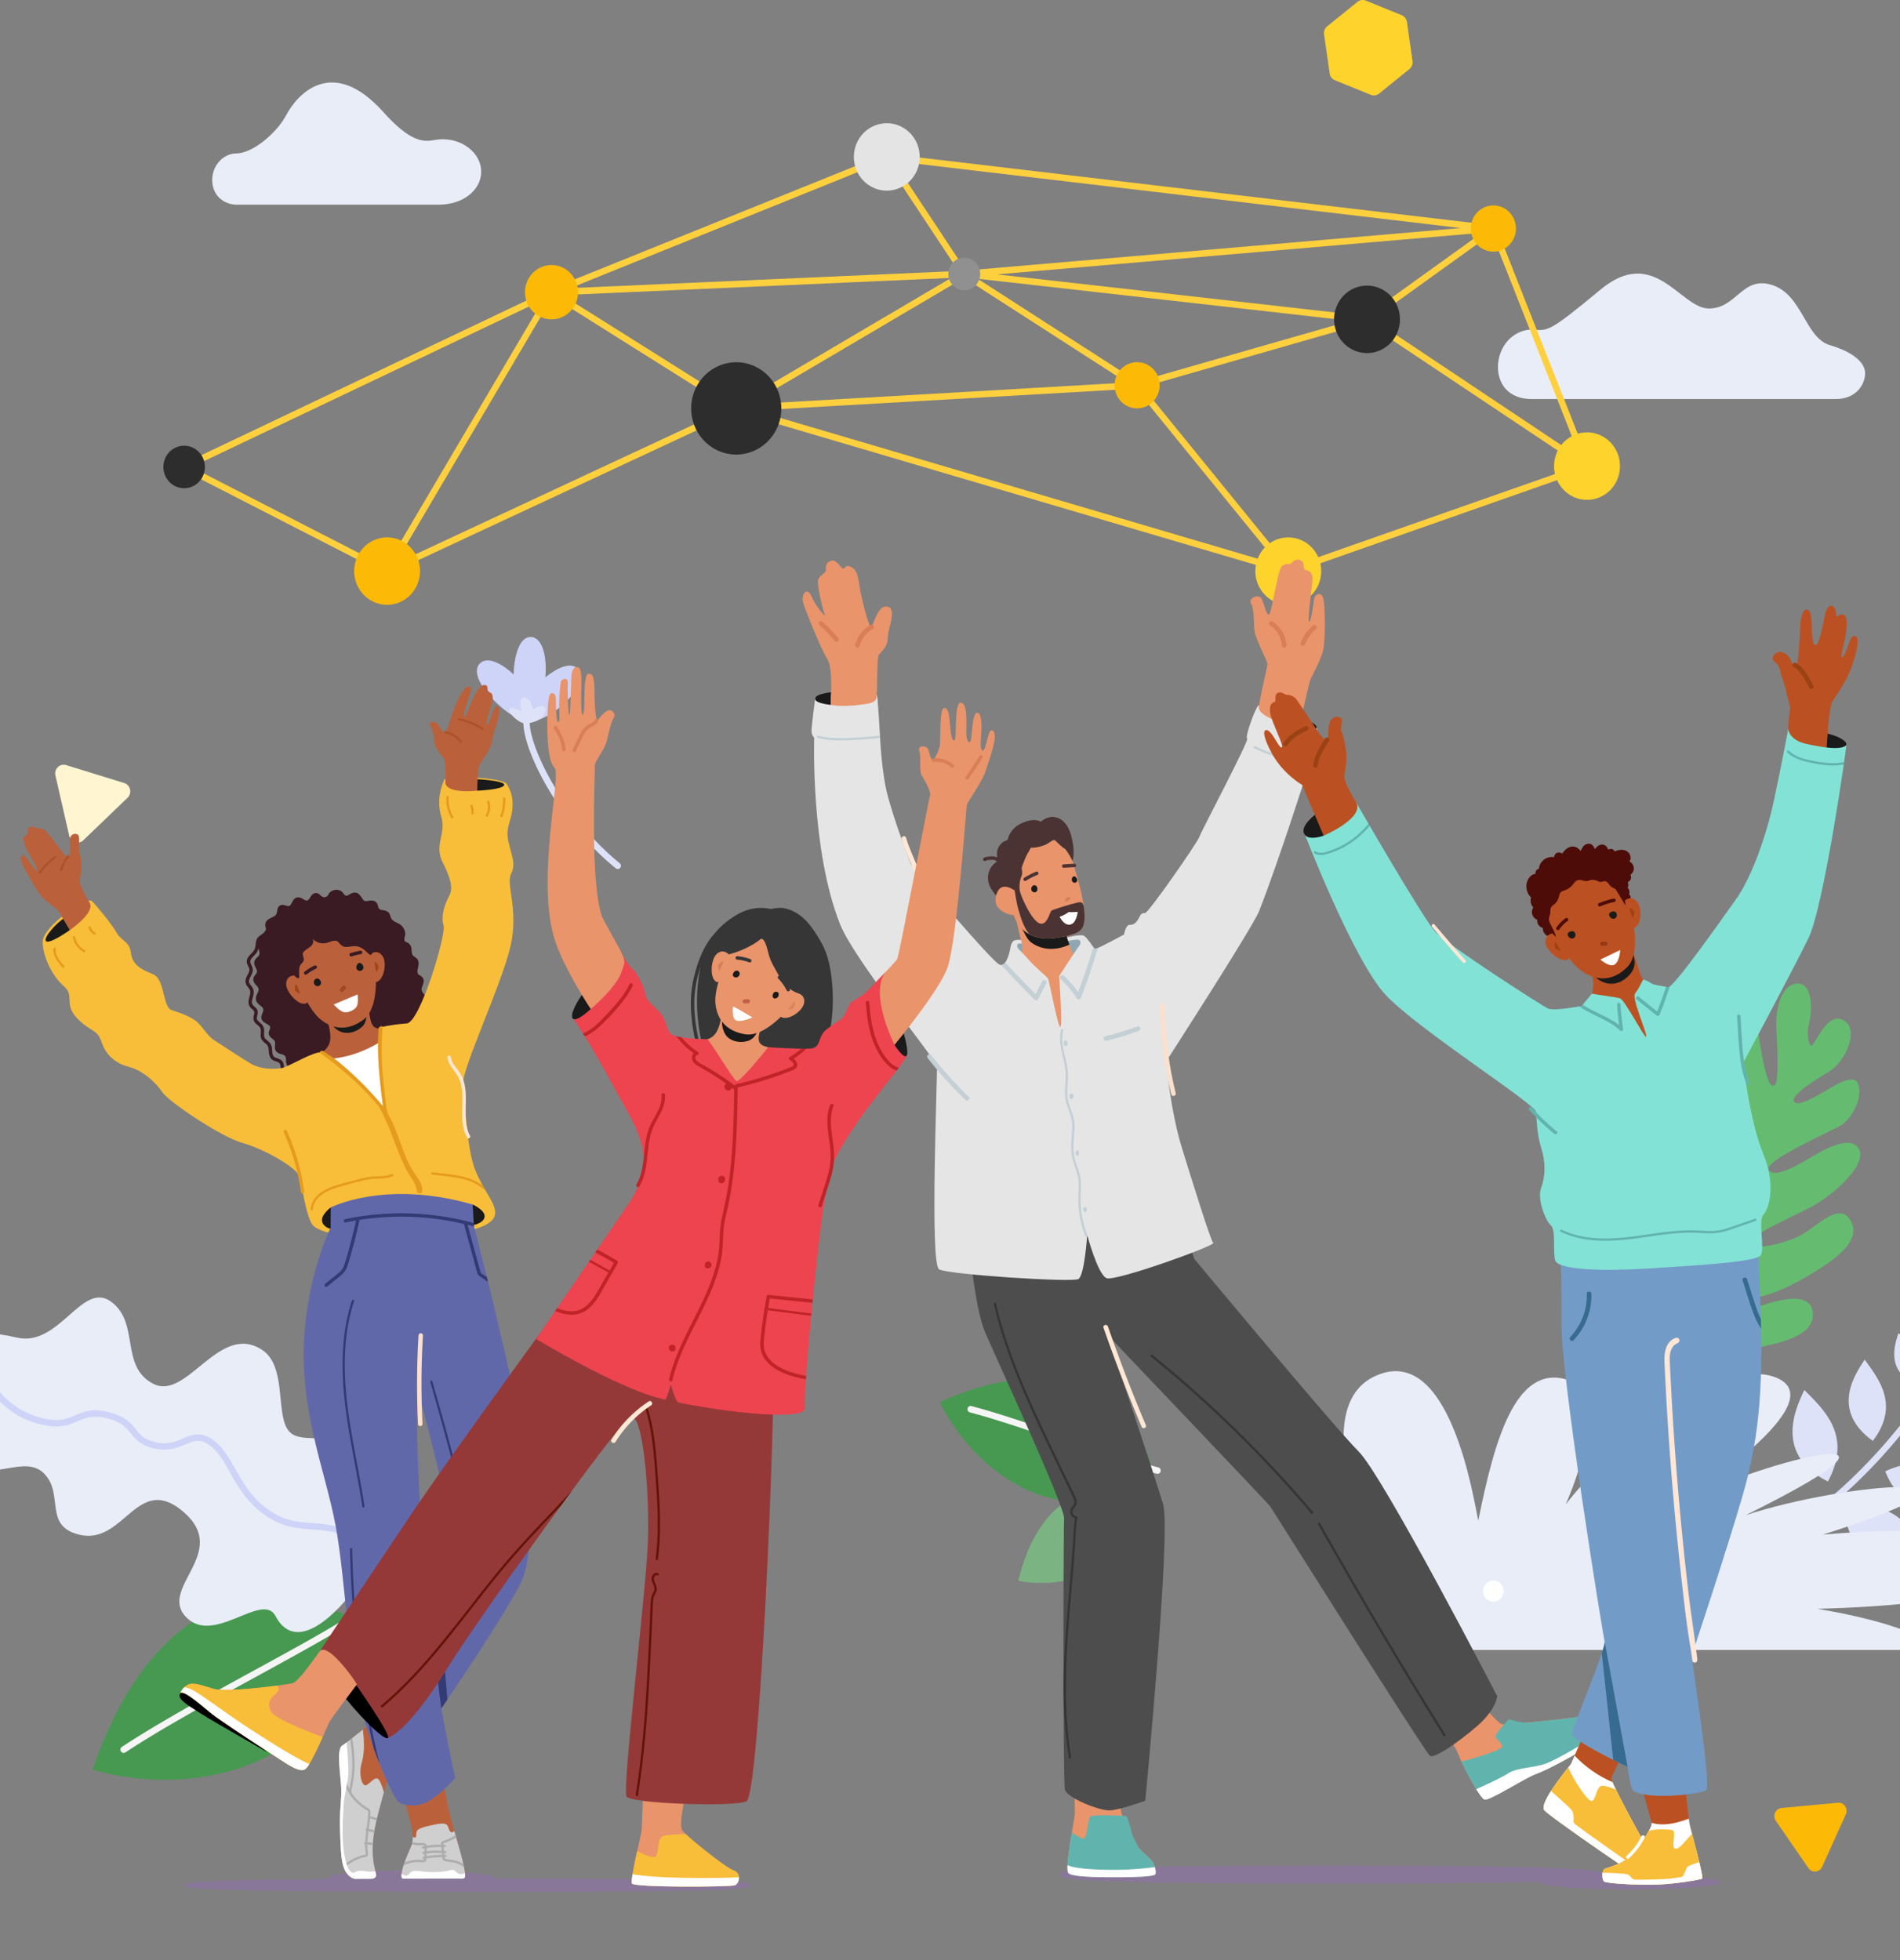 <svg xmlns="http://www.w3.org/2000/svg" width="410" height="423" fill="none"><rect width="100%" height="100%" fill="#808080" stroke="none"/><path fill="#7BB482" d="M244.917 323.118c-12.059-4.906-21.562 2.834-25.18 18.023 11.755 2.203 26.012-3.528 25.18-18.023z"/><path fill="#479951" d="M75.932 349.198c-24.252-12.592-45.532 1.684-55.935 32.694 24.107 6.896 54.941-2.277 55.935-32.694z"/><path fill="#F6F5F5" d="M26.673 378.26a.681.681 0 0 1-.658-.503.717.717 0 0 1 .015-.443.7.7 0 0 1 .272-.345c8.017-5.282 19.23-11.417 29.124-16.829 8.133-4.444 15.812-8.641 20.142-11.53a.668.668 0 0 1 .761.009.696.696 0 0 1 .286.45.72.72 0 0 1-.108.525.687.687 0 0 1-.192.191c-4.38 2.911-12.083 7.128-20.243 11.604-9.87 5.4-21.058 11.521-29.027 16.772a.686.686 0 0 1-.372.099z"/><path fill="#CED3F8" d="M117.682 146.145c.401-4.229-.554-8.617-3.135-8.688-2.453-.067-3.589 3.982-3.719 8.086-2.653-2.504-5.789-3.995-7.333-2.314-3.046 3.296 6.549 12.286 10.131 12.36 4.686.854 14.049-7.883 11.044-11.244-1.428-1.585-4.318-.336-6.988 1.8z"/><path fill="#DDE2F8" d="M133.302 187.53a.675.675 0 0 1-.427-.153c-12.486-10.153-20.26-25.882-19.925-31.828a.718.718 0 0 1 .23-.481.687.687 0 0 1 .494-.18.681.681 0 0 1 .472.234c.12.139.182.321.172.506-.282 5.012 6.871 20.453 19.409 30.65.111.09.193.214.233.354a.703.703 0 0 1-.261.768.671.671 0 0 1-.397.13z"/><path fill="#DDE2F8" d="M117.12 152.416c-.694-.17-1.493.247-2.182.689-.046-1.148-.813-2.775-2.024-2.548-.863.161-.702 1.672-.362 2.963a4.933 4.933 0 0 0-1.232-.6c-3.572-1.059.323 3.444 2.32 3.239a10.22 10.22 0 0 0 2.072-.565c1.729-.632 2.74-2.854 1.408-3.178z"/><path fill="#479951" d="M248.776 317.341c-5.595-20.043-24.095-24.717-46.014-14.765 8.569 17.066 29.193 29.699 46.014 14.765z"/><path fill="#F6F5F5" d="M249.776 318.042a.664.664 0 0 1-.166-.022c-3.799-.988-9.988-3.161-16.541-5.472-7.919-2.792-16.884-5.955-23.76-7.757a.677.677 0 0 1-.433-.319.704.704 0 0 1-.079-.539.708.708 0 0 1 .323-.434.66.66 0 0 1 .529-.066c6.92 1.815 15.919 4.99 23.866 7.789 6.512 2.302 12.687 4.474 16.43 5.432a.682.682 0 0 1 .402.283.713.713 0 0 1-.113.927.676.676 0 0 1-.458.173v.005z"/><path fill="#E9EDF7" d="M78.602 340.154c4.785-6.852 4.23-20.868-1.734-26.458-5.965-5.589-12.48-1.419-14.89-5.367-2.409-3.948-.209-13.611-5.426-17.036-9.271-6.091-16.206 11.086-23.485 7.316-7.279-3.77-2.822-13.086-9.085-17.705-6.264-4.62-11.187 9.9-20.36 7.735-9.172-2.165-29.456-3.133-28.595 8.92.68 9.526 11.152 3.906 13.815 7.002 3.034 3.531-.88 8.01 3.297 11.15 5.905 4.444 13.2-2.108 17.458 2.355 4.257 4.464-.266 11.274 7.564 13.123 9.693 2.289 12.476-13.535 22.469-4.903 9.993 8.631-5.147 16.201.287 22.418 5.931 6.79 16.683-5.432 19.537.037 3.912 7.441 11.726 2.042 19.148-8.587z"/><path fill="#CED3F8" d="M79.721 338.929a.67.67 0 0 1-.482-.195c-.553-.543-1.086-1.447-1.7-2.496-1.308-2.222-2.933-4.99-5.447-5.582-1.461-.346-2.966-.462-4.56-.585-2.678-.21-5.444-.425-8.107-1.783-5.379-2.748-7.755-6.938-9.85-10.634-1.506-2.656-2.806-4.938-4.94-6.172-1.737-.988-2.962-.494-4.66.217s-3.763 1.558-6.753.852c-2.921-.689-3.956-1.975-4.954-3.21-1.047-1.301-2.036-2.533-5.43-3.333-2.867-.679-4.341-.049-6.049.677-1.707.725-3.618 1.535-6.98.908-6.27-1.165-9.38-4.604-11.657-7.118-1.242-1.368-2.221-2.449-3.244-2.634-2.472-.445-3.543 1.128-3.553 1.143a.69.69 0 0 1-.438.312.683.683 0 0 1-.816-.562.72.72 0 0 1 .118-.533c.063-.094 1.585-2.348 4.928-1.728 1.476.267 2.595 1.499 4.009 3.059 2.146 2.368 5.089 5.612 10.9 6.693 2.973.551 4.543-.116 6.207-.824 1.763-.741 3.585-1.529 6.884-.741 3.847.909 5.084 2.449 6.18 3.81.93 1.16 1.734 2.16 4.201 2.743 2.578.609 4.286-.102 5.938-.785 1.737-.721 3.534-1.467 5.847-.141 2.46 1.412 3.914 3.977 5.455 6.693 1.998 3.528 4.265 7.526 9.277 10.083 2.412 1.235 5.053 1.442 7.597 1.64a31.36 31.36 0 0 1 4.766.619c3.078.726 4.947 3.904 6.31 6.225.542.923 1.054 1.792 1.476 2.205a.715.715 0 0 1-.094 1.093.667.667 0 0 1-.388.116l.01-.032z"/><path fill="#65BC70" d="M349.724 316.368c-2.59 1.316-12.352-27.213-7.988-30.183 3.396-2.314 5.849 1.286 6.64 2.661 1.242 2.176 3.895 7.597 5.337 6.393 2.605-2.183-5.837-15.014-7.699-18.271-1.862-3.256-4.616-10.105-2.735-13.843 1.882-3.738 3.066-5.039 6.018.847 2.952 5.886 7.342 18.23 9.117 13.717 1.775-4.513-3.83-13.271-5.219-19.505-1.39-6.234-1.959-18.601 2.412-16.853 3.914 1.565 5.402 20.406 8.2 18.722 2.248-1.35-.067-6.268-1.162-14.618-1.095-8.35-2.043-16.241 2.773-17.404 3.859-.933 3.459 4.572 4.101 9.068.641 4.496 1.777 10.713 3.574 8.889 1.797-1.825-3.444-23.478 2.484-26.401 3.922-1.933 3.597 3.059 4.636 8.241 1.04 5.183 1.785 6.926 2.723 6.36.938-.565.649-7.794.388-11.762-.26-3.967.698-9.76 4.32-10.164 3.623-.405 3.394 5.997 2.772 8.347-.623 2.351-.242 4.857.451 5.032.692.175 3.282-7.439 6.912-5.496 3.63 1.943.451 8.987-3.104 11.11-3.555 2.124-8.287 5.143-7.535 6.457.753 1.313 4.872-1.156 8.116-3.104 3.244-1.948 4.962-1.975 5.466-1.094 1.674 2.924-1.136 7.921-3.507 9.343-2.371 1.422-16.664 7.654-15.552 9.589 1.112 1.936 6.237-.967 8.856-2.54 2.62-1.573 8.736-5.242 10.613-1.975 1.876 3.266-5.364 9.955-10.536 12.636-5.171 2.681-13.863 6.385-13.002 7.901.861 1.515 8.311-.277 11.49-2.185 3.179-1.909 7.926-6.948 10.224-2.941 2.299 4.007-2.096 7.738-8.343 11.488-2.609 1.568-9.109 5.377-13.887 5.259-5.439-.138-8.182.704-8.285 1.992-.208 2.566 4.602 2.032 7.959.862 3.357-1.17 13.562-5.449 14.397.109.834 5.557-8.22 6.871-11.819 7.765-3.598.893-16.517 2.93-16.123 5.809.393 2.879 6.934-.039 9.056-.726 2.123-.686 6.949-.676 6.406 1.375-.542 2.052-14.375 11.701-28.945 19.093z"/><path fill="#DDE2F8" d="M389.318 329.056a.675.675 0 0 1-.409-.138.71.71 0 0 1 .031-1.148c10.453-7.094 25.243-22.026 35.402-42.657a.69.69 0 0 1 .397-.344.672.672 0 0 1 .52.041.694.694 0 0 1 .34.403.715.715 0 0 1-.034.532c-10.28 20.875-25.27 36-35.868 43.192a.655.655 0 0 1-.379.119zm8.43-3.657c12.185-2.419 15.935 6.086 19.054 12.459-3.789.452-16.85 3.086-19.054-12.459zm9.064-7.881c9.001-4.372 13.579 1.482 17.243 5.793-2.854 1.123-12.494 5.841-17.243-5.793zm8.012-10.416c6.662-5.508 11.635-1.565 15.545 1.289-2.163 1.528-9.293 7.456-15.545-1.289zm6.923-10.669c3.043-4.468 6.678-2.997 9.495-1.975-1.03 1.272-4.283 6.074-9.495 1.975zm-27.299 23.263c5.266-9.831-.709-15.347-5.101-19.752-1.389 3.156-7.067 13.671 5.101 19.752z"/><path fill="#DDE2F8" d="M404.14 310.934c5.788-7.654 1.408-13.175-1.759-17.53-1.584 2.486-7.802 10.683 1.759 17.53zm9.903-12.074c2.381-6.142-1.505-8.922-4.387-11.164-.591 1.935-3.16 8.515 4.387 11.164zm6.109-8.616c2.005-3.257.068-5.276-1.348-6.874-.54 1.044-2.699 4.531 1.348 6.874z"/><path fill="#E9EDF7" d="M310.041 356.056c-8.946-6.014-30.984-50.339-13.659-58.931 16.423-8.148 21.633 26.529 22.612 31.032 3.422-17.013 7.901-33.526 18.861-30.524 10.96 3.003 0 27.023 0 27.023 9.981-13.011 34.855-33.035 46.179-27.025 11.324 6.009-23 27.568-23 27.568 15.598-9.056 62.206-21.25 15.658 1.768 21.312-7.056 62.871-10.518 16.673 4.197 27.808-2.469 41.92 1.403 42.409 5.407.49 4.005-7.667 9.669-43.602 10.597 17.749 3.002 26.651 7.254 22.078 8.888H310.041z"/><path fill="#fff" d="M369.589 334.66c0-.293.085-.579.244-.823.159-.243.385-.433.649-.545a1.41 1.41 0 0 1 .836-.084c.281.057.539.198.741.405.203.207.34.471.396.758.056.288.027.586-.082.856-.11.271-.295.502-.533.665a1.423 1.423 0 0 1-1.827-.184 1.498 1.498 0 0 1-.424-1.048zm-49.558 8.699a2.312 2.312 0 0 1 .373-1.266c.245-.374.592-.667.998-.839a2.177 2.177 0 0 1 2.424.492c.311.318.524.723.61 1.165.086.442.042.9-.127 1.316a2.267 2.267 0 0 1-.819 1.022 2.184 2.184 0 0 1-2.807-.282 2.302 2.302 0 0 1-.652-1.608zm28.926-16.849c0-.384.111-.76.319-1.08a1.91 1.91 0 0 1 .852-.717 1.86 1.86 0 0 1 2.069.421c.266.272.447.618.52.995a1.99 1.99 0 0 1-.109 1.124 1.929 1.929 0 0 1-.7.872 1.872 1.872 0 0 1-2.396-.242 1.968 1.968 0 0 1-.555-1.373z"/><path fill="#E9EDF7" d="M65.037 44.175H51.145c-2.813 0-5.348-1.946-5.348-5.34 0-3.294 2.535-5.721 5.184-5.721 3.473 0 8.724-4.348 10.832-8.353 2.308-4.382 9.888-12.888 20.923-.565 6.03 6.742 8.842 6.419 11.08 6.012 5.066-.904 9.595 2.269 9.995 6.248.396 3.936-3.212 7.718-9.276 7.718H65.037zm301.18 41.94h29.859c4.752 0 6.399-3.457 6.399-5.545 0-2.519-2.94-4.704-7.607-6.089-5.357-1.59-5.883-10.819-12.409-12.96-6.527-2.14-7.685 5.14-13.775 5.052-6.09-.089-11.695-13.725-23.294-4.089-11.599 9.637-11.365 8.795-14.814 8.657-2.207-.092-5.714 1.431-6.961 5.547-1.247 4.116.482 9.427 6.961 9.427h35.641z"/><path fill="#FFD03E" d="M277.996 123.944a.63.63 0 0 1-.188-.029L158.673 88.794a.692.692 0 0 1-.491-.596.698.698 0 0 1 .144-.515.7.7 0 0 1 .459-.26c.09-.01.18-.003.267.022l119.137 35.124a.692.692 0 0 1 .386.292.717.717 0 0 1-.127.912.67.67 0 0 1-.45.171h-.002z"/><path fill="#FFD03E" d="M277.996 123.944a.677.677 0 0 1-.445-.165.709.709 0 0 1-.145-.896.684.684 0 0 1 .368-.304l64.473-22.636a.672.672 0 0 1 .754.187.7.7 0 0 1 .174.518.725.725 0 0 1-.244.488.668.668 0 0 1-.24.133l-64.473 22.636a.63.63 0 0 1-.222.039z"/><path fill="#FFD03E" d="M277.996 123.944a.65.65 0 0 1-.291-.063.655.655 0 0 1-.237-.184l-32.622-40.11a.723.723 0 0 1-.156-.514.709.709 0 0 1 .244-.475.677.677 0 0 1 .966.09l32.626 40.106a.711.711 0 0 1-.159 1.039.678.678 0 0 1-.366.111h-.005z"/><path fill="#FFD03E" d="M158.861 88.818a.68.68 0 0 1-.467-.204.711.711 0 0 1-.026-.965.679.679 0 0 1 .455-.23l86.513-4.983a.682.682 0 0 1 .494.18.712.712 0 0 1 .057.989.676.676 0 0 1-.472.233l-86.515 4.98h-.039z"/><path fill="#FFD03E" d="M83.534 123.944a.671.671 0 0 1-.432-.154.702.702 0 0 1-.24-.398.718.718 0 0 1 .057-.465.689.689 0 0 1 .33-.323l75.328-35.124a.67.67 0 0 1 .751.125.71.71 0 0 1-.182 1.151L83.819 123.88a.701.701 0 0 1-.285.064z"/><path fill="#FFD03E" d="M83.534 123.944a.666.666 0 0 1-.308-.076L39.43 101.4a.698.698 0 0 1-.384-.678.712.712 0 0 1 .236-.484.692.692 0 0 1 .502-.168.67.67 0 0 1 .258.076l43.794 22.472a.696.696 0 0 1 .314.33.719.719 0 0 1 .046.459.705.705 0 0 1-.241.388.676.676 0 0 1-.425.152l.004-.003z"/><path fill="#FFD03E" d="M83.534 123.944a.695.695 0 0 1-.67-.531.72.72 0 0 1 .075-.533l35.481-60.186a.697.697 0 0 1 .423-.318.67.67 0 0 1 .715.266.707.707 0 0 1 .035.778L84.12 123.606a.665.665 0 0 1-.586.338z"/><path fill="#FFD03E" d="M39.736 101.472a.68.68 0 0 1-.43-.154.715.715 0 0 1-.186-.859.69.69 0 0 1 .327-.325l79.27-37.711a.676.676 0 0 1 .911.34.716.716 0 0 1-.116.77.696.696 0 0 1-.216.161l-79.27 37.711a.692.692 0 0 1-.29.067z"/><path fill="#FFD03E" d="M158.861 88.818a.653.653 0 0 1-.357-.103l-39.857-25.06a.703.703 0 0 1-.307-.437.72.72 0 0 1 .085-.531.674.674 0 0 1 .946-.227l39.854 25.06c.128.08.226.2.28.342a.717.717 0 0 1-.225.815.676.676 0 0 1-.414.141h-.005z"/><path fill="#FFD03E" d="M119.007 63.758a.677.677 0 0 1-.489-.195.71.71 0 0 1-.021-.991.68.68 0 0 1 .481-.216l89.072-3.93a.681.681 0 0 1 .497.182.717.717 0 0 1-.165 1.164.676.676 0 0 1-.262.066l-89.075 3.95-.038-.03z"/><path fill="#FFD03E" d="M119.007 63.758a.675.675 0 0 1-.432-.166.712.712 0 0 1-.156-.875.69.69 0 0 1 .346-.312l72.358-29.21a.672.672 0 0 1 .525.01.698.698 0 0 1 .364.386.718.718 0 0 1-.01.537.69.69 0 0 1-.377.373L119.267 63.71a.64.64 0 0 1-.26.05z"/><path fill="#FFD03E" d="M322.254 50.03a.434.434 0 0 1-.079 0L191.28 34.564a.673.673 0 0 1-.459-.261.694.694 0 0 1-.122-.244.705.705 0 0 1 .471-.868.668.668 0 0 1 .266-.022l130.896 15.47a.679.679 0 0 1 .443.246.71.71 0 0 1-.052.959.679.679 0 0 1-.469.193v-.005zm-76.882 33.808a.654.654 0 0 1-.362-.108l-37.295-24.018a.711.711 0 0 1-.183-.942.67.67 0 0 1 .906-.246l37.293 24.02a.699.699 0 0 1 .275.345.724.724 0 0 1 .017.444.699.699 0 0 1-.247.365.672.672 0 0 1-.411.14h.007z"/><path fill="#FFD03E" d="M208.081 59.818a.672.672 0 0 1-.569-.306l-16.719-25.27a.715.715 0 0 1 .182-.974.672.672 0 0 1 .951.186l16.722 25.27a.713.713 0 0 1-.214.993.671.671 0 0 1-.353.1z"/><path fill="#FFD03E" d="M294.99 69.617h-.077l-86.909-9.8a.682.682 0 0 1-.46-.258.716.716 0 0 1 .106-.986.675.675 0 0 1 .504-.15l86.909 9.8a.682.682 0 0 1 .443.244.713.713 0 0 1-.05.957.676.676 0 0 1-.466.196v-.003z"/><path fill="#FFD03E" d="M208.079 59.818a.675.675 0 0 1-.473-.196.714.714 0 0 1-.039-.97.681.681 0 0 1 .456-.234l114.174-9.8a.673.673 0 0 1 .493.168.714.714 0 0 1 .08.982.68.68 0 0 1-.46.248l-114.173 9.8-.058.002z"/><path fill="#FFD03E" d="M158.863 88.818a.674.674 0 0 1-.418-.143.707.707 0 0 1-.217-.826.697.697 0 0 1 .291-.34l49.22-29a.674.674 0 0 1 .957.245.713.713 0 0 1-.063.793.679.679 0 0 1-.212.177l-49.217 29.003a.686.686 0 0 1-.341.091zm86.509-4.98a.676.676 0 0 1-.447-.174.71.71 0 0 1-.121-.91.684.684 0 0 1 .385-.29l49.615-14.222a.67.67 0 0 1 .519.066.7.7 0 0 1 .323.421.717.717 0 0 1-.062.532.688.688 0 0 1-.411.332l-49.615 14.22a.677.677 0 0 1-.186.025z"/><path fill="#FFD03E" d="M294.99 69.617a.678.678 0 0 1-.405-.135.701.701 0 0 1-.248-.354.705.705 0 0 1 .258-.785l27.254-19.599a.674.674 0 0 1 .955.17.714.714 0 0 1-.166.979L295.371 69.49a.657.657 0 0 1-.381.126z"/><path fill="#FFD03E" d="M342.471 101.309a.684.684 0 0 1-.636-.44l-20.217-51.29a.717.717 0 0 1 .005-.537.691.691 0 0 1 .375-.375.67.67 0 0 1 .524.005.695.695 0 0 1 .367.384l20.229 51.287a.727.727 0 0 1-.068.655.695.695 0 0 1-.567.311h-.012z" style="mix-blend-mode:multiply"/><path fill="#FFD03E" d="M342.471 101.306a.645.645 0 0 1-.373-.113l-47.484-31.69a.713.713 0 0 1-.2-.97.674.674 0 0 1 .948-.205l47.483 31.689a.7.7 0 0 1 .269.346.718.718 0 0 1 .014.442.694.694 0 0 1-.247.362.676.676 0 0 1-.41.139z"/><path fill="#2D2D2D" d="M168.349 90.403c1.226-5.357-2.023-10.717-7.257-11.971-5.233-1.255-10.469 2.07-11.694 7.428-1.226 5.357 2.023 10.717 7.256 11.971 5.234 1.255 10.47-2.071 11.695-7.428z"/><path fill="#FED32C" d="M284.956 124.727c.801-3.933-1.666-7.787-5.509-8.607-3.843-.819-7.607 1.705-8.408 5.639-.801 3.934 1.665 7.788 5.509 8.607 3.843.82 7.607-1.705 8.408-5.639z"/><path fill="#FCBA06" d="M90.34 125.334c1.13-3.848-1.002-7.906-4.761-9.063-3.76-1.156-7.723 1.026-8.853 4.874s1.001 7.906 4.76 9.063c3.76 1.156 7.724-1.026 8.854-4.874zm28.666-56.418c3.161 0 5.724-2.623 5.724-5.859 0-3.236-2.563-5.859-5.724-5.859s-5.723 2.623-5.723 5.86c0 3.235 2.562 5.858 5.723 5.858z"/><path fill="#2D2D2D" d="M35.255 100.768c0-.907.263-1.794.755-2.549a4.505 4.505 0 0 1 2.011-1.69 4.385 4.385 0 0 1 2.59-.26 4.45 4.45 0 0 1 2.294 1.255 4.622 4.622 0 0 1 1.226 2.35 4.689 4.689 0 0 1-.255 2.65 4.565 4.565 0 0 1-1.65 2.058 4.408 4.408 0 0 1-2.49.773 4.43 4.43 0 0 1-3.169-1.343 4.642 4.642 0 0 1-1.312-3.244zm261.68-24.855c3.775-1.101 5.964-5.127 4.888-8.991-1.075-3.865-5.008-6.105-8.783-5.005-3.775 1.101-5.964 5.127-4.889 8.991 1.076 3.865 5.008 6.106 8.784 5.005z"/><path fill="#E4E4E4" d="M193.295 40.865c3.777-1.095 5.972-5.116 4.903-8.983-1.07-3.866-4.999-6.113-8.776-5.018-3.777 1.095-5.972 5.116-4.902 8.983 1.069 3.866 4.998 6.113 8.775 5.018z"/><path fill="#FCBA06" d="M240.51 83.137c0-.985.285-1.948.82-2.766a4.887 4.887 0 0 1 2.183-1.835 4.762 4.762 0 0 1 2.811-.283c.943.192 1.81.666 2.491 1.363a5.022 5.022 0 0 1 1.331 2.55 5.089 5.089 0 0 1-.277 2.877 4.956 4.956 0 0 1-1.792 2.235c-.8.547-1.74.84-2.702.84a4.807 4.807 0 0 1-3.44-1.46 5.038 5.038 0 0 1-1.425-3.52z"/><path fill="#909090" d="M210.512 61.607a3.58 3.58 0 0 0 0-4.979 3.383 3.383 0 0 0-4.864 0 3.58 3.58 0 0 0 0 4.98 3.383 3.383 0 0 0 4.864 0z"/><path fill="#FCBA06" d="M317.387 49.317c0-.985.285-1.949.819-2.768a4.899 4.899 0 0 1 2.184-1.837 4.765 4.765 0 0 1 2.813-.284 4.829 4.829 0 0 1 2.492 1.363 5.02 5.02 0 0 1 1.333 2.551 5.095 5.095 0 0 1-.276 2.879 4.968 4.968 0 0 1-1.793 2.236 4.773 4.773 0 0 1-4.567.462 4.864 4.864 0 0 1-1.579-1.08 4.995 4.995 0 0 1-1.055-1.615 5.075 5.075 0 0 1-.371-1.907z"/><path fill="#FED32C" d="M345.927 106.942c3.429-1.956 4.659-6.387 2.748-9.897-1.91-3.51-6.239-4.77-9.669-2.814-3.429 1.956-4.659 6.387-2.748 9.897 1.911 3.51 6.24 4.77 9.669 2.814zM302.47 3.279 294.732.133a1.779 1.779 0 0 0-1.804.27l-6.534 5.285c-.25.203-.444.47-.562.772a1.911 1.911 0 0 0-.111.957l1.206 8.436c.047.324.176.63.375.886.198.256.459.455.756.576l7.738 3.148a1.784 1.784 0 0 0 1.804-.27l6.531-5.286c.251-.202.445-.468.564-.771.118-.304.157-.633.112-.957l-1.206-8.436a1.9 1.9 0 0 0-.375-.887 1.838 1.838 0 0 0-.756-.577z"/><path fill="#FCBA06" d="m383.204 392.916 7.031 10.204a1.687 1.687 0 0 0 2.392.423c.246-.178.441-.419.568-.699l5.12-11.333a1.789 1.789 0 0 0-.157-1.749 1.727 1.727 0 0 0-.682-.582 1.678 1.678 0 0 0-.876-.155l-12.149 1.131c-.3.027-.587.135-.833.313a1.746 1.746 0 0 0-.569.698 1.79 1.79 0 0 0 .155 1.749z"/><path fill="#FFF6D1" d="m11.96 167.339 2.982 13.029c.073.321.228.618.449.859a1.808 1.808 0 0 0 2.6.084l9.531-9.158c.236-.226.41-.511.503-.828a1.925 1.925 0 0 0-.418-1.834c-.22-.242-.5-.419-.808-.515l-12.513-3.869a1.793 1.793 0 0 0-.953-.033 1.828 1.828 0 0 0-.841.46c-.236.226-.41.512-.503.829a1.927 1.927 0 0 0-.029.976z"/><path fill="#E9946B" d="M311.516 373.739s2.281 2.476 3.129 4.758c.847 2.281 4.627 9.451 5.67 9.842 1.043.391 8.669-4.628 11.211-5.541 2.542-.912 7.952-3.91 12.319-6.517 4.367-2.608 5.996-4.563 5.866-5.084-.13-.522-1.108-1.565-1.303-1.695-.196-.13-1.586.108-2.954.304-1.369.195-6.367.935-8.779 1.195-2.411.261-12.058 1.304-12.71 1.043-.651-.261-3.479-3.408-3.584-3.585-1.239-2.086-7.04 2.021-8.865 5.28z"/><path fill="#61B4AD" d="M349.711 371.196c-.13-.521-1.108-1.564-1.303-1.694-.196-.13-1.586.108-2.954.303-1.369.196-6.367.935-8.779 1.196-1.166.126-4.024.435-6.738.691-2.438.229-4.055-.903-4.51-.584-.633.775-2.786 3.104-2.702 3.609.12.725 1.389 1.268 1.389 2.174 0 .757-5.481 2.399-8.763 3.236 1.408 3.003 4.108 7.89 4.964 8.211 1.043.392 8.669-4.627 11.211-5.54 2.542-.912 7.952-3.911 12.319-6.518 4.367-2.607 5.997-4.562 5.866-5.084z"/><path fill="#879" d="M345.882 404.521c0 1.06-2.742 1.919-58.535 1.919-56.673 0-58.534-.859-58.534-1.919s1.861-1.919 58.534-1.919c53.764 0 58.535.859 58.535 1.919z"/><path fill="#E9946B" d="M231.815 384.038s.127 6.467.127 7.354c0 .888-2.283 11.792-1.395 12.806.888 1.015 8.865.893 11.528.893 2.662 0 6.984-.132 7.237-.639.254-.507-.126-2.156-.76-2.917-.634-.76-2.409-2.155-2.917-2.916-.507-.761-2.916-5.325-3.423-6.72-.507-1.395-.888-5.452-.888-7.354.001-1.901-9.509-.507-9.509-.507z"/><path fill="#61B4AD" d="M248.552 401.536c-.583-.699-2.127-1.933-2.767-2.719l-1.394-2.684s-1.017-4.018-1.306-4.192c-.059-.035-.395-.072-.895-.106l-.021-.001a35.078 35.078 0 0 0-.54-.031l-.086-.004-.151-.007-.127-.006-.14-.006-.176-.006a25.45 25.45 0 0 0-.396-.014l-.085-.003-.243-.007-.075-.001-.287-.007-.033-.001a79.05 79.05 0 0 0-.694-.011h-.005c-1.839-.019-3.667.041-3.867.269-.406.463-.695 4.055-1.217 4.635-.362.402-1.872-.566-2.759-1.194-.595 3.517-1.302 8.117-.741 8.759.888 1.014 8.866.892 11.528.892 2.663 0 6.984-.132 7.238-.639.253-.507-.127-2.156-.761-2.916z"/><path fill="#4D4D4D" d="m252.723 255.022 4.963 16.604s30.154 36.262 35.498 41.606c5.344 5.344 29.902 52.797 29.902 52.797s-.191 2.862-4.39 6.489c-4.199 3.626-9.154 6.971-10.109 6.398-.954-.572-34.106-53.279-34.488-53.852-.382-.572-35.117-37.024-35.117-37.024s10.306 30.727 12.024 36.643-3.865 63.899-3.865 63.899-5.725 2.099-7.825 2.099c-2.099 0-9.16-2.672-9.542-4.58-.382-1.909-.334-55.884-.143-58.365.191-2.481-13.742-32.635-16.986-40.078-3.244-7.443-4.58-32.254-4.58-32.254s23.665-4.771 44.658-.382z"/><path fill="#fff" d="M345.281 374.014c-2.277 1.442-9.186 5.693-11.842 6.604-2.657.911-6.149.836-7.971 2.05-1.44.959-5.34 2.723-6.916 3.422.753 1.219 1.413 2.117 1.763 2.248 1.043.392 8.669-4.627 11.211-5.54 2.542-.912 7.952-3.911 12.319-6.518 4.367-2.607 5.996-4.562 5.866-5.084-.062-.248-.316-.614-.586-.943-.505.843-1.566 2.318-3.844 3.761zm-106.824 29.469c-5.162-.111-7.259-.586-8.102-.992-.039.872.01 1.499.192 1.707.888 1.015 8.866.893 11.528.893 2.662 0 6.984-.132 7.237-.639.141-.28.086-.91-.097-1.545-2.509.352-6.147.675-10.758.576z"/><path fill="#FFE6D5" d="M247.229 307.449a343.175 343.175 0 0 1-8.145-21.195c-.208-.6-1.168-.342-.957.264a346.655 346.655 0 0 0 8.245 21.433c.104.247.469.301.679.178.256-.15.283-.432.178-.68z"/><path fill="#8FA7B1" d="M231.143 207.476s2.139-2.409 2.409-3.391c.269-.983.031-1.649-1.3-1.617-1.331.032-5.294.766-7.956.956-2.663.19-4.417-.38-4.882.106-.465.486-.528 1.754 1.796 3.36 2.325 1.606 9.933.586 9.933.586z"/><path fill="#E9946B" d="M218.93 196.928s1.333 5.939 1.697 7.151c.364 1.213-2.303 7.637-2.303 7.637s10.969 12.787 11.696 11.393c.728-1.394 4.061-14.848 4.061-14.848s-2.545-2-2.97-3.333c-.424-1.333-2.181-6.606-2.181-6.606l-10-1.394z"/><path fill="#1A1A1A" d="M220.679 200.64c.604 1.051.959 2.109 1.958 2.814a7.082 7.082 0 0 0 3.472 1.272c1.597.137 3.205-.198 4.65-.883-.661-2.017-1.829-5.521-1.829-5.521l-9.398-1.395c-.029 1.307.507 2.6 1.147 3.713z"/><path fill="#E5E5E5" d="M284.121 156.915c-.669-.668-11.939-4.842-12.531-4.673-.592.169-3.056 6.966-2.464 7.135.591.169-9.877 19.914-10.3 21.182-.423 1.268-11.073 16.568-11.749 16.483-.677-.084-.93.254-1.353 1.099-.423.845-1.099 1.521-1.944 1.437-.846-.085-1.22 2.083-1.22 2.083s-5.673 3.088-6.176 3.088c-.358 0-.972-1.239-1.555-1.848-.031-.052-.286-.465-.849-.925-.603-.491-3.733.306-3.733.306l.246.74s1.347-.237 2.029-.253c.64-.015.762.599.5 1.146-1.672 2.286-4.466 6.723-4.466 6.723s.718 10.27.287 10.989c-.431.718-2.401-9.949-2.689-10.452-.287-.503-2.687-2.314-4.476-4.402-.669-.78-1.644-1.742-1.644-1.742s-.779-.627-.471-1.231c.157-.309.953-.174.953-.174l-.193-.794s-1.244-.174-1.717.286c-.52.505-.629 1.743-.629 1.743h.002c-.264 1.247-.988 3.882-2.305 3.297-1.712-.761-18.725-20.731-19.146-21.808-1.584-4.058-3.296-8.749-4.818-14.074-1.521-5.326-1.818-13.506-1.818-13.506s-.452-7.95-.642-8.71c-.19-.761-13.108-.47-13.347.645-.042.2-.79 6.08-.79 7.031 0 .951.581 1.441.581 1.441s-.835 24.219 5.614 40.34c3.043 7.608 20.673 29.182 20.863 30.513.19 1.331-1.61 42.748.482 43.889 2.092 1.141 28.719 2.853 30.05 2.092 1.331-.761 1.902-9.51 1.902-9.51s2.282 8.559 4.184 9.319c1.902.761 23.584-7.037 23.013-7.607-.57-.571-4.286-12.508-6.758-20.496-2.473-7.988-3.424-18.638-3.424-18.638s18.613-28.818 20.058-32.429c4.07-10.175 11.197-32.616 11.197-32.616s.233-.179.571-.686c.338-.507.913-6.194.675-6.433z"/><path fill="#C3D0D5" d="M236.384 204.749c-.125 0-.282-.151-.457-.374a154.996 154.996 0 0 1-2.423 7.426c-.275.775-.558 1.546-.845 2.317a22.38 22.38 0 0 0-3.079-3.535c-.468-.434-1.172.267-.702.703a21.413 21.413 0 0 1 3.479 4.157c.243.38.757.277.907-.119a155.933 155.933 0 0 0 3.642-10.756c-.262.114-.449.181-.522.181zm-13.147 10.977c.216.217.632.185.78-.101l1.743-3.381c.292-.567-.565-1.07-.858-.501l-1.44 2.794a299.71 299.71 0 0 1-6.552-6.836c-.243.322-.527.531-.854.537a296.634 296.634 0 0 0 7.181 7.488zm-14.198 20.936a86.179 86.179 0 0 1-8.128-9.006c-.166-.211-.529-.173-.703 0-.208.209-.166.491 0 .703a86.391 86.391 0 0 0 8.129 9.005c.461.443 1.164-.258.702-.702z"/><path fill="#FCE0CE" d="M253.706 235.871a78.302 78.302 0 0 1-2.306-18.803c0-.639-.994-.64-.993 0a79.741 79.741 0 0 0 2.342 19.067c.153.62 1.111.358.957-.264z"/><path fill="#C3D0D5" d="M245.461 221.49a62.818 62.818 0 0 1-6.975 2.143c-.621.152-.358 1.11.264.957a62.753 62.753 0 0 0 6.976-2.143c.593-.22.337-1.181-.265-.957z"/><path fill="#FFE6D5" d="M201.914 196.466c-1.71-4.081-3.422-8.162-5.129-12.245-.469-1.122-.927-2.251-1.255-3.424-.172-.615-1.131-.354-.958.264.58 2.072 1.515 4.044 2.345 6.025l2.566 6.127 1.474 3.518c.103.247.328.424.611.346.233-.064.45-.362.346-.611z"/><path fill="#C3D0D5" d="M282.864 164.07a76.754 76.754 0 0 1-2.434-.318c-2.101-.315-4.202-.699-6.227-1.352a19.452 19.452 0 0 1-3.317-1.402c-.281-.152-.532.277-.25.429 3.679 1.994 7.966 2.661 12.089 3.129l.139-.486zm-100.39-4.303a84.348 84.348 0 0 0 6.356-.411c.375-.038.708-.094 1.082-.137 0-.328-.02-.449-.02-.449l-.003-.029a86.83 86.83 0 0 1-3.847.357c-2.004.138-4.03.256-6.038.159-1.15-.055-2.291-.204-3.403-.505-.309-.084-.44.395-.132.478 1.956.531 3.991.59 6.005.537zm52.18 106.817a21.852 21.852 0 0 1-1.452-8.851c.064-1.497.163-2.977-.232-4.442-.393-1.457-.894-2.216-1.145-3.715-.258-1.542-.213-3.073-.062-4.622.074-.757.146-1.517.109-2.278a8.47 8.47 0 0 0-.398-2.102c-.428-1.376-1.048-2.697-1.151-4.153-.109-1.537.188-3.066.14-4.602-.099-3.164-1.816-6.286-1.024-9.465.077-.311-.402-.443-.479-.132-.708 2.843.521 5.625.905 8.417.209 1.522.003 3.024-.052 4.548-.027.742-.001 1.486.141 2.217.14.72.385 1.415.631 2.104.234.655.472 1.312.627 1.991.179.782.197 1.577.148 2.374-.097 1.549-.309 3.058-.17 4.613.134 1.505.435 2.309.922 3.733.245.716.481 1.439.586 2.191.109.781.088 1.575.053 2.361-.075 1.701-.089 3.371.148 5.062.235 1.672.666 3.31 1.277 4.883.114.294.594.166.478-.132z"/><path fill="#C3D0D5" d="M230.264 224.759a.335.335 0 0 0-.387-.2.372.372 0 0 0-.172.103.547.547 0 0 0-.111.185.69.69 0 0 0-.038.355.615.615 0 0 0 .022.201c.034.11.103.213.208.266a.41.41 0 0 0 .381.01.35.35 0 0 0 .134-.128.476.476 0 0 0 .06-.208c.025-.201-.017-.4-.097-.584zm1.273 11.449a.617.617 0 0 0-.112-.132.709.709 0 0 0-.198-.117l-.066-.009a.188.188 0 0 0-.096.022.244.244 0 0 0-.119.101.037.037 0 0 1-.005.011c-.044.033-.086.079-.094.134-.006.039-.005.076-.008.115a1.098 1.098 0 0 0-.045.448c.008.068.022.125.073.175a.26.26 0 0 0 .135.065l.016.029a.266.266 0 0 0 .149.114.25.25 0 0 0 .191-.025.649.649 0 0 0 .284-.601.713.713 0 0 0-.105-.33zm1.156 12.131c-.052-.073-.122-.123-.215-.123a.251.251 0 0 0-.214.123 1.125 1.125 0 0 0-.165.55c-.004.095.061.185.147.226.012.045.024.089.042.132.017.04.032.078.064.109a.25.25 0 0 0 .142.069c.094.012.202-.031.248-.119a.955.955 0 0 0-.049-.967zm1.701 12.224a.256.256 0 0 0-.148-.114c-.061-.013-.14-.014-.191.025a.697.697 0 0 0-.111.104.231.231 0 0 0-.134.064c-.041.045-.08.112-.073.176.013.106.029.211.062.314.032.101.075.199.126.292a.241.241 0 0 0 .181.119c.071.009.161-.009.208-.069a.911.911 0 0 0 .083-.113c.024-.04.041-.085.059-.128a.804.804 0 0 0 .046-.228.76.76 0 0 0-.108-.442z"/><path fill="#4B3333" d="M231.273 180.794c-.429-1.952-1.537-4.166-3.746-4.47-1.087-.149-2.104.315-2.934.982-1.274-.656-2.951-.23-4.214.375-1.505.722-2.61 1.979-2.966 3.61-.897.177-1.722.987-2.051 1.782-.259.628-.265 1.31-.184 1.975-.451-.247-.935-.268-1.439-.244-.498.025-.991.074-1.436.317-.421.23-.045.873.376.643.325-.177.698-.197 1.06-.215.408-.02.788-.03 1.148.19.087.053.169.113.249.176-.981.635-1.695 1.65-1.885 2.834a4.31 4.31 0 0 0 .338 2.491c.376.819.98 1.55 1.559 2.234.429.506.962.979 1.585 1.193.937 1.64 3.025 2.412 4.934 2.091 2.663-.448 4.775-2.663 6.104-4.884a13.674 13.674 0 0 0 1.573-3.887c.391.225.946.146 1.275-.193.285-.295.389-.651.393-1.023 1.016-1.781.681-4.063.261-5.977z"/><path fill="#E9946B" d="M231.7 186.648c-.266-1.208-1.209-2.606-1.838-3.439-.583-.319-1.071-.805-1.55-1.256-.143-.135-.289-.267-.431-.403-.09-.086-.19-.215-.311-.256-.278-.092-.677.221-.893.356-.365.23-.719.482-1.116.657a7.78 7.78 0 0 1-1.282.411c-.745.182-1.52.276-2.282.182-1.403 1.164-2.413 2.773-2.384 4.45.153 3.359-.705 4.808-.705 4.808s-2.757-2.151-3.802.596c-1.564 4.108 3.658 4.771 3.658 4.771 1.255 3.708 4.71 5.66 9.41 4.826 1.526-.27 4.689-.593 5.47-2.264 1.479-3.161-1.695-12.305-1.944-13.439z"/><path fill="#D97E56" d="m229.919 194.012.465-.38a.34.34 0 0 1 .235-.076c.081.006.176.05.227.116a.33.33 0 0 1-.041.462l-.464.38a.331.331 0 0 1-.462-.041.33.33 0 0 1-.076-.235.34.34 0 0 1 .116-.226z"/><path fill="#1A1A1A" d="M223.201 191.759v-.002l-.002-.003v.003l.002.002z"/><path fill="#1A1A1A" d="M223.838 191.604a.913.913 0 0 0-.248-.428.556.556 0 0 0-.523-.132.64.64 0 0 0-.328.236l-.004.002a.8.8 0 0 0-.125.885.687.687 0 0 0 .865.345c.351-.148.462-.566.363-.908zm8.602-1.816a.775.775 0 0 0-.223-.403c-.074-.125-.179-.233-.325-.267a.399.399 0 0 0-.319.054.496.496 0 0 0-.158.184.607.607 0 0 0-.134.456c.022.206.082.464.285.566l.014.005c.017.013.032.03.05.04a.274.274 0 0 0 .071.025.518.518 0 0 0 .562-.098.61.61 0 0 0 .177-.562z"/><path fill="#4B3333" d="M233.875 195.623c-.272-.922-.463-.923-.948-.923-.519 0-5.614 1.526-6.011 1.8-.397.275-.946 3.387-2.624 2.746-1.678-.64-3.998-5.797-4.211-6.987-.214-1.19 0-2.35.397-3.326.307-.756-.227-2.626-.484-3.433-.25.594-1.166.906-1.155 1.54.134 2.937.269 4.724.107 5.048.091.624.434 2.879.799 4.107.296.994.988 3.773 2.4 5.428 1.613.861 3.663 1.148 6.029.729.543-.097 1.293-.201 2.068-.368a30.464 30.464 0 0 0 1.888-.59c.68-.31 1.243-.726 1.515-1.307.477-1.021.468-2.666.23-4.464z"/><path fill="#fff" d="M232.56 196.775s-1.495.122-1.922.03c0 0-1.129.824-1.983 1.007 0 0 .915 1.984 2.289 1.709 1.373-.275 1.616-2.746 1.616-2.746z"/><path fill="#4B3333" d="M220.112 188.336s.962-3.108 1.75-4.355c.787-1.247.984-2.232 1.509-2.494.525-.263-2.822-.263-4.003 1.378-1.182 1.641.744 5.471.744 5.471zm3.956-.004c-.076-.182-.285-.3-.478-.222-.905.363-1.777.808-2.604 1.325a.375.375 0 0 0-.093.519.38.38 0 0 0 .518.093 15.059 15.059 0 0 1 2.435-1.238c.181-.072.301-.288.222-.477zm7.801-1.951-2.312.134c-.194.012-.386.15-.383.362.003.188.155.395.362.383l2.312-.135c.194-.011.386-.149.383-.362-.003-.187-.155-.394-.362-.382z"/><path fill="#1A1A1A" d="M280.291 157.232s3.432.795 3.83-.158c.397-.953-4.408-2.7-4.408-2.7l.578 2.858z"/><path fill="#E9946B" d="M280.291 157.232s-8.599-2.223-8.631-4.47c-.02-1.389 1.863-9.066 1.863-9.5 0-.435-2.546-5.34-2.794-6.955-.249-1.614-.008-4.766-.753-6.008s1.622-2.25 2.243-1.132c.621 1.117.931 3.353 1.552 3.477.621.124 1.907-9.822 2.888-10.504 1.235-.859 1.645-.114 1.955-.548.311-.435 1.266-1.331 2.36-.435.667.546 0 1.676.869 1.863.869.186 1.241.675 1.365 1.482.124.807-1.117 9.384-.744 9.632.372.248.869-2.98 1.055-4.595.187-1.614 1.677-1.862 2.049-.372.373 1.49.523 9.083-.097 11.381-.621 2.297-2.573 5.632-2.821 6.44-.248.806-2.359 10.244-2.359 10.244z"/><path fill="#D97E56" d="M274.586 134.117c-.538-.348-1.037.511-.501.858a5.634 5.634 0 0 1 2.529 4.302c.018.267.216.496.497.496.255 0 .514-.227.496-.496a6.684 6.684 0 0 0-3.021-5.16zm9.42.886c-.203-.202-.498-.174-.702 0a9.455 9.455 0 0 0-2.63 3.705c-.1.249.108.545.347.61.283.078.511-.096.611-.346a8.747 8.747 0 0 1 .987-1.778 8.588 8.588 0 0 1 1.387-1.488c.204-.174.179-.524 0-.703z"/><path fill="#1A1A1A" d="M175.903 150.699c-.221 1.105 3.367 1.402 3.367 1.402l1.599-.896-1.001-1.868s-3.744.257-3.965 1.362z"/><path fill="#E9946B" d="M179.255 152.101s2.036.478 5.927.036c2.454-.279 3.538-.48 3.89-1.326.353-.847.019-8.845.654-9.621.635-.776 1.834-1.693 1.834-3.386s.988-3.88.917-5.502c-.07-1.623-1.622-1.835-2.539-.776-.918 1.058-1.482 3.174-1.905 3.668-.424.494-1.693-4.374-2.258-7.055-.564-2.68-.433-4.763-1.915-5.68-1.481-.917-1.41.352-1.975.211-.564-.141-1.316-2.071-2.586-1.648-1.27.423-1.082 1.507-1.082 2.072 0 .564-1.482 1.058-1.693 2.116-.212 1.058.927 6.174 1.421 7.303.493 1.129-1.905-1.622-2.822-3.81-.917-2.186-2.399-.564-1.764 1.482s3.881 10.037 5.151 12.013c1.27 1.975.75 8.304.75 8.304l-.005 1.599z"/><path fill="#D97E56" d="M187.811 134.882a6.903 6.903 0 0 0-3.262 4.239c-.162.619.796.883.957.264a5.908 5.908 0 0 1 2.806-3.645c.557-.314.057-1.172-.501-.858zm-6.985 2.755a27.699 27.699 0 0 0-3.318-3.462c-.202-.176-.504-.198-.702 0-.181.181-.203.525 0 .703a27.69 27.69 0 0 1 3.318 3.461c.168.209.527.175.702 0 .206-.207.169-.493 0-.702z"/><path fill="#353535" d="M283.313 326.264a260.015 260.015 0 0 0-26.508-27.023 261.28 261.28 0 0 0-8.139-6.874c-.246-.2-.599.149-.351.351a259.41 259.41 0 0 1 34.647 33.897c.206.244.556-.108.351-.351zm28.603 48.062a1181.738 1181.738 0 0 1-21.273-35.489 1195.04 1195.04 0 0 1-5.782-10.153c-.156-.278-.585-.028-.428.251a1188.355 1188.355 0 0 0 20.922 35.697c2.028 3.325 4.072 6.64 6.132 9.945.169.271.599.022.429-.251zm-79.678-47.134c-.711-.091-1.043-.982-.638-1.534.396-.54.781-.879.725-1.608-.051-.673-.395-1.294-.682-1.891l-1.142-2.377c-1.502-3.129-3.007-6.257-4.497-9.393-2.863-6.027-5.645-12.105-7.894-18.392-1.253-3.503-2.334-7.068-3.171-10.694-.072-.311-.551-.179-.479.132 1.538 6.659 3.907 13.086 6.611 19.352 2.767 6.413 5.852 12.687 8.875 18.982l1.353 2.817c.191.397.394.797.49 1.23.133.6-.078.948-.463 1.392-.72.83-.373 2.098.636 2.417-.228 1.536-.294 3.088-.392 4.637a319.106 319.106 0 0 1-.366 5.071c-.271 3.418-.58 6.832-.859 10.25-.554 6.77-.996 13.566-.774 20.362.124 3.803.465 7.597 1.09 11.352.053.314.531.181.479-.132-1.11-6.668-1.28-13.447-1.026-20.19.253-6.719.913-13.412 1.463-20.111.155-1.881.301-3.763.427-5.646.128-1.904.17-3.825.474-5.712.027-.174-.068-.292-.24-.314z"/><path fill="#879" d="M88.662 406.967c10.01 0 18.124-.754 18.124-1.684 0-.929-8.115-1.683-18.124-1.683-10.01 0-18.124.754-18.124 1.683 0 .93 8.115 1.684 18.124 1.684z"/><path fill="#BA613C" d="M84.644 380.408s-2.641 9.121-3.434 12.548c-2.07 8.96.668 11.444-.286 12.206-.953.763-3.796.893-5.245-.095-2.098-1.43-2.098-4.673-2.289-9.727-.19-5.054.343-6.635.248-9.305-.096-2.67-1.094-8.443.134-9.291 2.116-1.463 7.724-6.159 9.25-7.208 1.526-1.049 1.622 10.872 1.622 10.872z"/><path fill="#CFCFCF" d="M82.838 386.782c-.251-.926-.663-2.22-1.127-2.769-.76-.898-1.936 1.037-2.766 1.245-.83.207-1.659-2.351-.83-5.116.635-2.115.42-5.158.192-6.907-1.759 1.408-3.536 2.818-4.535 3.509-1.228.848-.23 6.621-.134 9.291s-.438 4.251-.247 9.305c.19 5.054.19 8.297 2.289 9.727 1.448.988 4.291.859 5.245.095.954-.762-1.785-3.246.286-12.206.33-1.428.98-3.842 1.627-6.174z"/><path fill="#ADADAD" d="M79.905 391.909c.009-.13.02-.259.026-.39.015-.326.082-.741-.147-1.013-.225-.266-.622-.422-.907-.616a11.9 11.9 0 0 1-1.724-1.423 9.94 9.94 0 0 1-1.316-1.626c.003-.02.009-.038.007-.061-.042-.549.123-1.071.233-1.604.1-.486.18-.976.244-1.468.141-1.077.198-2.164.189-3.25-.016-1.811-.212-3.615-.495-5.403l-.446.348c.262 1.713.438 3.44.445 5.174a22.937 22.937 0 0 1-.196 3.183c-.07.509-.16 1.015-.27 1.517-.056.262-.12.522-.161.785a7.91 7.91 0 0 1-.703-1.95c-.066-.312-.545-.18-.478.132.296 1.391.965 2.662 1.86 3.761.453.557.964 1.065 1.515 1.525a13.282 13.282 0 0 0 1.205.895c.172.114.414.211.562.352.152.145.101.377.094.565-.006.178-.017.355-.029.533a.234.234 0 0 0-.108.14.262.262 0 0 0 .078.254c-.031.36-.069.719-.112 1.077-.05.413-.108.825-.164 1.237-.102.008-.195.067-.224.175-.032.117.037.267.16.3-.043.331-.087.662-.124.993-.055.495-.097.992-.119 1.489-.114.019-.215.121-.21.241a.25.25 0 0 0 .195.236c-.002.204 0 .407.007.611.015.414.06.823.115 1.233.019.139.08.245-.07.337-.064.039-.186.047-.257.063a10.49 10.49 0 0 0-4.52 2.34c.052.18.11.353.172.518a9.975 9.975 0 0 1 3.885-2.221c.316-.094.691-.122.985-.275.344-.178.343-.496.293-.836a11.17 11.17 0 0 1-.11-1.737c.384.02.767.051 1.143.108h.017c.008-.16.018-.323.03-.49a13.307 13.307 0 0 0-1.178-.119c.007-.187.016-.373.03-.559.045-.612.12-1.222.2-1.831.403.089.802.198 1.197.321.025-.162.052-.327.08-.494a14.9 14.9 0 0 0-1.212-.319c.103-.751.206-1.502.276-2.256.465.113.924.252 1.374.414l.117-.484a13.457 13.457 0 0 0-1.454-.432z"/><path fill="#fff" d="M75.68 405.067c1.448.988 4.291.858 5.245.095.297-.237.236-.642.074-1.357-.576.086-1.377.15-2.117.011-1.352-.254-1.817-.042-2.409.254-.591.295-1.606-.423-2.198-3.973-.591-3.551-.253-8.284-.126-10.566.127-2.283.93-4.861 1.014-6.805.068-1.566-.247-5.322-.373-6.726-.389.294-.735.548-1.017.743-1.228.849-.23 6.621-.134 9.292.095 2.67-.438 4.25-.248 9.304.19 5.055.19 8.298 2.289 9.728z"/><path fill="#BA613C" d="M86.228 384.478s1.625 6.084 1.972 7.395c.564 2.126 1.368 4.616.505 6.587-.863 1.972-2.465 5.577-1.978 6.775.511 1.256 13.058.81 13.55-.053.493-.862-1.109-6.162-2.341-10.352-1.233-4.19-2.958-13.679-2.958-13.679l-8.75 3.327z"/><path fill="#CFCFCF" d="M100.278 405.183c.479-.84-1.026-5.884-2.243-10.017-.88.566-1.036-.057-1.347-.94-.313-.884-1.197-.884-3.746-.312-2.55.573-3.174.885-3.122 1.977.052 1.093-.729.469-.729.469l-.01.015c.01.73-.092 1.436-.376 2.085-.862 1.972-2.465 5.577-1.977 6.775.51 1.256 13.056.81 13.55-.052z"/><path fill="#fff" d="M89.448 403.732c-1.014.042-1.31 1.099-1.775 1.056-.267-.024-.7-.229-1.022-.4-.03.343-.01.634.077.847.51 1.256 13.057.81 13.549-.053.092-.161.112-.477.073-.912-.543.151-1.042.149-1.308.096-.422-.085-.76-.719-1.225-.846-.465-.126-1.1.381-3.635.465-2.536.085-3.72-.295-4.734-.253z"/><path fill="#ADADAD" d="M99.993 402.251a5.79 5.79 0 0 0-1.852-.791c-.499-.114-1.01-.13-1.513-.222-.27-.049-.59-.083-.686-.365-.011-.031-.016-.068-.023-.101.063.001.127.001.19.003.32.009.32-.488 0-.497l-.243-.004c-.005-.112-.008-.222-.018-.319l-.005-.05.235.013c.32.018.319-.478 0-.496l-.282-.016c-.026-.273-.054-.545-.077-.818.083.003.165.005.248.01.32.018.318-.478 0-.497-.095-.005-.19-.007-.286-.011-.003-.253.075-.347.354-.443.24-.083.477-.163.71-.259.44-.181.867-.391 1.275-.634a9.96 9.96 0 0 0 .406-.258l-.147-.502a8.827 8.827 0 0 1-1.947 1.025c-.387.145-.943.216-1.103.661a1.032 1.032 0 0 0-.046.395 18.288 18.288 0 0 0-3.118.226.994.994 0 0 0-.097-.264c-.207-.365-.61-.367-.98-.343-.657.042-1.378.033-1.99-.224a4.57 4.57 0 0 1-.111.485c.306.118.632.189.966.225.377.04.758.035 1.135.011.204-.013.464-.074.567.146.007.015.009.033.014.05-.116.021-.232.042-.348.066-.313.064-.18.543.132.478l.243-.046-.006.121c-.002.187-.008.374-.012.56-.091.019-.183.034-.274.055-.311.072-.18.552.132.479.044-.011.088-.017.131-.026-.003.135-.003.271-.008.407-.002.053 0 .112 0 .174-.066.013-.133.024-.2.038-.312.064-.18.543.133.479l.044-.009c-.004.019-.005.04-.01.057-.067.21-.294.161-.48.145a8.07 8.07 0 0 0-2.591.17 7.789 7.789 0 0 0-1.166.376c-.077.217-.15.431-.217.641a7.268 7.268 0 0 1 3.078-.732c.428-.006.895.112 1.317.038.432-.076.543-.396.565-.789a19.884 19.884 0 0 1 3.392-.303c.011.116.027.231.056.339.132.489.752.573 1.177.638.53.08 1.065.11 1.585.254a5.334 5.334 0 0 1 1.907.975 33.032 33.032 0 0 0-.156-.721zm-7.91-2.847c.002-.184.021-.396.024-.609a17.66 17.66 0 0 1 3.116-.222 125.363 125.363 0 0 0 .073.809c-1.075-.05-2.153-.059-3.216.097l.002-.075zm-.033 1.161c.006-.195.015-.391.02-.586 1.08-.171 2.18-.153 3.275-.099l.037.382v.009a20.35 20.35 0 0 0-3.332.294z"/><path fill="#3A1B23" d="M61.458 230.747c-.177-.125-.176-.43-.196-.62-.03-.286-.056-.571-.173-.837-.24-.548-.78-.755-1.305-.94-.246-.087-.514-.172-.701-.363-.19-.194-.257-.463-.295-.724-.085-.58-.036-1.179-.26-1.733-.25-.612-.794-.885-1.231-1.335-.485-.499-.271-1.223-.295-1.847-.024-.651-.29-1.141-.776-1.563-.42-.364-.906-.656-.786-1.282.125-.651.362-1.239-.081-1.83-.331-.442-.95-.708-.996-1.314-.044-.582.237-1.157.334-1.722.11-.636.03-1.206-.357-1.735-.186-.255-.425-.492-.55-.785-.108-.252-.075-.506.006-.761.175-.545.529-1.017.683-1.571.186-.67-.045-1.173-.336-1.766-.266-.542-.094-.948.282-1.378.416-.474.922-.897 1.19-1.482.313-.681.162-1.47.461-2.145.153-.344.464-.527.764-.728a3.56 3.56 0 0 0 .846-.759 3.298 3.298 0 0 0 .697-2.134c-.015-.478-.76-.48-.744 0a2.55 2.55 0 0 1-.73 1.894c-.471.472-1.138.689-1.459 1.312-.316.614-.237 1.314-.41 1.964-.15.568-.596.962-.983 1.378-.356.382-.712.809-.788 1.343a1.67 1.67 0 0 0 .15.938c.133.301.356.592.392.927.057.546-.332 1.075-.547 1.547-.249.548-.405 1.13-.157 1.71.244.573.876.977.9 1.636.022.592-.246 1.16-.343 1.737-.105.636-.01 1.223.445 1.705.192.204.432.363.612.578.224.269.175.556.094.874-.165.65-.23 1.226.226 1.773.343.412.941.674 1.14 1.192.234.611-.028 1.33.11 1.967.154.703.73 1.025 1.216 1.481.523.492.455 1.191.528 1.849.075.676.31 1.291.943 1.624.464.243 1.282.292 1.466.863.203.629.02 1.269.638 1.706.392.277.765-.369.376-.644z"/><path fill="#3A1B23" d="M91.29 218.685c-.17-.609.414-1.263.648-1.785.309-.691.296-1.357-.157-1.982-.4-.551-.96-.98-.764-1.728.168-.642.592-1.316.317-1.99-.155-.378-.477-.575-.813-.776-.278-.166-.425-.358-.433-.687-.015-.634.26-1.241.238-1.878-.011-.318-.091-.635-.281-.894-.246-.336-.642-.47-.915-.769-.445-.487-.225-1.34-.438-1.928a1.491 1.491 0 0 0-.663-.796c-.258-.153-.698-.246-.764-.586-.076-.397.154-.846.176-1.245a2.374 2.374 0 0 0-.227-1.097 2.615 2.615 0 0 0-1.41-1.336 2.418 2.418 0 0 0-.168-.1c-.48-.256-.93-.423-1.204-.93-.24-.442-.247-.967-.646-1.323-.315-.281-.73-.367-1.133-.443-.362-.068-.792-.115-.957-.495-.188-.433-.185-.902-.559-1.243-.37-.339-.901-.368-1.375-.313-.374.044-.79.163-1.149.038a1.44 1.44 0 0 1-.163-.16c-.404-.466-.659-1.07-1.189-1.42-.61-.402-1.258-.157-1.83.179-.24.14-.558.382-.847.262-.313-.13-.489-.536-.724-.764-.474-.459-1.18-.581-1.805-.409-.39.107-.732.323-.982.621a.348.348 0 0 0-.153.208c-.001.006-.005.011-.006.017-.049.08-.091.165-.128.254a1.04 1.04 0 0 1-.866.417c-.5-.019-.76-.487-1.157-.725a1.087 1.087 0 0 0-1.263.073c-.328.262-.512.649-.75.985-.229.324-.478.495-.872.331-.446-.186-.818-.524-1.306-.611-1.047-.185-1.372.804-1.81 1.516-.264.428-.56.408-1.012.263-.49-.157-1.02-.293-1.461.064-.391.317-.438.815-.516 1.277-.076.447-.22.727-.616.957-.73.422-1.743.648-1.891 1.628-.042.279.001.556.062.83.06.271.17.561.125.843-.073.45-.627.655-.965.872-.398.255-.741.577-.875 1.044-.133.461-.04.955.08 1.408.112.426.284.859.3 1.304.02.528-.306.759-.658 1.096-.394.378-.561.852-.43 1.388.115.476.454.881.538 1.364.09.524-.462.884-.662 1.318-.206.446-.132.921.136 1.323.25.375.642.671.83 1.085.213.469-.143.966-.326 1.385-.212.485-.315.992-.073 1.487.2.408.577.68.918.962.314.26.64.539.558.986-.101.538-.467.988-.424 1.559.073.968 1.052 1.163 1.686 1.668.407.323.166.696.01 1.105-.192.502-.119.987.24 1.389.298.333.837.557.972 1.008.153.51-.087 1.071.043 1.595.128.519.534.82 1.013.994.382.138.98.174 1.195.574.264.492.072 1.144.27 1.669.182.48.577.842 1.05 1.03.15.06.3.096.45.114.13.604.595 1.089 1.17 1.335.843.36 1.758.123 2.55-.257.368-.177.74-.489 1.145-.569.392-.078.419.416.553.68.34.668 1.023.619 1.603.33.248-.123.488-.296.76-.365.35-.089.527.235.777.429.583.454 1.358.597 2.075.443.363-.078.704-.247.992-.482.227-.186.506-.627.842-.528.27.078.495.344.722.499.267.183.575.293.9.244.579-.086.893-.614 1.165-1.075.12-.203.237-.438.422-.593.258-.216.549-.033.841.015.699.113 1.16-.362 1.592-.834.185-.201.392-.452.67-.52.38-.092.806.132 1.182.179.73.091 1.211-.341 1.565-.929.146-.242.27-.515.467-.721.274-.286.617-.149.972-.163a2.038 2.038 0 0 0 1.788-1.26c.126-.315.161-.656.262-.979.108-.35.227-.391.58-.333.823.136 1.347-.478 1.366-1.27.01-.444-.188-.916-.044-1.351.09-.268.297-.482.493-.676.417-.411.936-.788 1.137-1.362a1.35 1.35 0 0 0-.026-.944c-.143-.359-.456-.647-.56-1.02z"/><path fill="#BA613C" d="M78.567 231.026c3.678-1.754 6.235-6.905 6.337-9.525-2.208.101-3.79 1.229-4.684-.614-.861-1.774-1.198-10.112-1.198-10.112l-10.365 4.559s2.58 4.817 2.64 8.453c.056 3.346-3.635 3.976-3.792 4.238.168.168 5.909 5.459 11.062 3.001z"/><path fill="#1A1A1A" d="m71.469 220.866 7.565-3.048c-.014.006.054.753.056.822.009.309.005.618-.028.926-.076.707-.33 1.398-.834 1.908-.34.344-.741.63-1.169.857-.948.502-2.073.72-3.125.445-1.05-.274-1.883-1.016-2.465-1.91z"/><path fill="#BA613C" d="M80.085 205.774s1.335-.963 2.418.476c1.083 1.439.373 5.192-1.243 5.653-1.577.45-1.175-6.129-1.175-6.129z"/><path fill="#973A0C" d="M80.848 207.596c.27-.077.77.655.847.924.077.269-.501 1.308-.501 1.308s-.615-2.155-.346-2.232z" opacity=".71"/><path fill="#BA613C" d="M63.557 210.493s-1.642-.114-1.802 1.68c-.16 1.794 2.575 4.845 4.191 4.384 1.577-.45-2.389-6.064-2.389-6.064z"/><path fill="#973A0C" d="M63.871 212.443c-.27.077-.308.962-.23 1.231.076.27 1.115.847 1.115.847s-.615-2.155-.885-2.078z" opacity=".71"/><path fill="#BA613C" d="M79.06 202.889a1.324 1.324 0 0 0-.267-.358c-.178-.163-.407-.261-.587-.421-.476-.422-.582-1.239-1.18-1.453-.42-.151-.914.081-1.323-.097-.233-.101-.396-.319-.617-.444-.368-.207-.83-.125-1.23.009s-.8.318-1.222.298c-.692-.032-1.312-.608-1.996-.495-.51.084-.872.524-1.263.864-.51.443-1.669-.948-2.332-.82-.3.057-.086 1.779-.34 1.946-.388.256-.51.756-.71 1.175-.23.482-.598.898-1.049 1.184-.326.208-.71.364-.918.69-.172.271-.189.608-.247.923-.107.581-.534 1.082-.553 1.669-.022.694.166 1.268-.057 1.97 1.192 3.342 3.752 8.583 5.9 10.367 2.332 1.936 5.626 2.907 9.352.151 3.639-2.692 2.731-11.372 2.192-13.258-.215-.756-.324-1.827-.727-2.498-.17-.284-.415-.475-.563-.803-.09-.199-.16-.408-.263-.599z"/><path fill="#973A0C" d="M74.52 212.792a.442.442 0 0 0-.62.026l-.468.52a.445.445 0 0 0 .026.618c.173.159.46.15.618-.026l.47-.52a.445.445 0 0 0-.027-.618z" opacity=".6"/><path fill="#3A1B23" d="M67.512 202.666s1.386 1.473 3.478.649c2.092-.824 1.87.147 2.82.781.951.634 1.966-.127 3.297.127 1.331.253 2.162 1.493 2.732 1.811.57.317.374-1.431 2.174-.833 1.02.339 1.56 3.333 2.004 3.206.444-.127 1.014-3.551-1.711-6.72-2.727-3.17-6.91-3.297-8.94-3.868-2.028-.57-8.558-.443-10.586 1.712-2.029 2.156-1.333 8.057-.382 9.515.951 1.459 1.754 2.238 2.07 2.047.318-.19-.316-2.296.569-3.122.916-.855.358-1.311.294-1.945-.063-.634.455-.89 1.533-1.65 1.077-.761.648-1.71.648-1.71z"/><path fill="#1A1A1A" d="M68.08 210.91v.001l.001-.001zm-.002.004h.002v-.002l-.002.002zm-.058.132.001.001.002.001-.003-.003v.001zm-.006-.004.001.002.001.001-.001-.003h-.001zm1.022.44c-.163-.199-.407-.357-.673-.321a.6.6 0 0 0-.366.205c-.208.119-.279.403-.26.632.02.249.123.505.325.661a.55.55 0 0 0 .325.114l.026.013a.423.423 0 0 0 .391-.056.629.629 0 0 0 .447-.479l.014-.053c.047-.266-.063-.513-.229-.716zm-.948-.572h-.005l-.002.001v.001l.006.001.001-.001h.003l-.001-.001h-.001l-.001-.001zm10.052-2.822c-.118-.125-.283-.244-.454-.279a.477.477 0 0 0-.354.058.806.806 0 0 0-.213.224c-.216.3-.318.689-.139 1.032a.649.649 0 0 0 .402.327c.011.003.022.003.033.005.039.018.08.032.124.042.33.072.678-.123.815-.429.152-.34.035-.719-.214-.98z"/><path fill="#fff" d="m72.01 216.761 5.153-2.17s.326 2.143-.38 2.875c-.704.732-1.852 1.087-2.494.977-.95-.163-2.279-1.682-2.279-1.682z"/><path fill="#3A1B23" d="M68.344 208.516c-.118-.183-.32-.221-.51-.134-.765.351-1.475.798-2.136 1.32-.154.121-.136.402 0 .527.163.149.363.129.527 0l.058-.046a9.936 9.936 0 0 1 1.928-1.158c.177-.081.235-.352.133-.509zm9.83-3.097c-.067-.204-.254-.299-.459-.26-.689.132-1.37.3-2.041.504-.186.056-.323.263-.26.458.06.188.258.32.458.26a19.902 19.902 0 0 1 2.041-.504c.192-.037.319-.277.26-.458z"/><path fill="#fff" d="M69.442 228.469s2.84.364 7.21-1.093c4.369-1.456 6.99-3.714 6.99-3.714s1.602 14.273.947 17.769c-.655 3.495-15.147-12.962-15.147-12.962z"/><path fill="#F8BE39" d="M110.268 188.62c1.139-2.278.1-3.935-.551-7.027-.65-3.092.489-4.068.814-6.672.326-2.604-.291-4.361-1.19-5.759-.898-1.398-13.01-1.916-13.468-.908-.457 1.008-1.79 4.231-.65 7.974 1.138 3.742-1.652 6.025.325 9.926 1.12 2.211 2.44 5.207 1.464 6.997-.976 1.791-1.953 4.557-1.302 6.51.651 1.952-5.08 20.966-7.913 21.184-3.51.27-5.835.858-5.835.858s.325 13.018.976 17.9c0 0-11.716-12.367-13.506-12.53-1.79-.163-6.146 2.572-8.301 3.333-.523.184-4.215.744-7.037-.888-1.604-.927-6.137-3.936-7.909-5.067-1.628-1.04-2.648-3.274-4.075-4.247-2.55-1.736-5.108-2.01-5.56-2.512-1.464-1.627-1.139-6.509-3.58-7.485-2.44-.977-4.393-1.953-4.719-4.556-.325-2.604-1.953-2.441-3.092-4.394-1.139-1.953-4.174-5.657-5.313-6.796-1.14-1.14-10.634 5.494-10.634 8.748 0 3.255 2.115 7.486 4.556 9.601 2.441 2.116-.09 3.795 2.84 6.886 2.928 3.092 4.32 2.227 5.297 5.156.976 2.93 3.105 4.643 5.903 5.371 3.212.835 5.976 3.58 7.278 5.532 1.302 1.953 12.565 9.598 17.284 10.9 4.719 1.302 11.172 5.156 11.986 6.784.814 1.627 1.627 9.438 3.254 11.066 1.628 1.627 7.323 2.278 8.462 2.278 1.14 0 26.037-1.465 26.037-1.465s4.394-.976 4.719-3.254c.326-2.279-2.278-4.72-4.231-9.439-1.953-4.719-2.31-15.968-2.635-18.897-.326-2.929 8.427-21.631 10.217-29.605 1.791-7.974-1.05-13.225.089-15.503z"/><path fill="#FFE6D5" d="M101.425 245.093c-1.138-2.082-.97-4.548-.916-6.839.054-2.29.036-4.732-1.257-6.723-.688-1.058-1.816-2.044-1.956-3.365-.05-.472-.796-.477-.745 0 .13 1.235.897 2.16 1.617 3.119.72.96 1.197 1.983 1.418 3.167.443 2.37.018 4.807.185 7.197.092 1.33.367 2.641 1.01 3.82.23.421.874.045.644-.376z"/><path fill="#E59B1E" d="M61.877 243.988c-.198-.436-.84-.057-.643.376a45.977 45.977 0 0 1 3.677 12.814c.027.201.152.37.373.372.18.002.4-.173.372-.372a47.21 47.21 0 0 0-3.78-13.19zm28.229 10.169c-.624-.932-1.252-1.838-1.763-2.839-1.03-2.017-1.725-4.18-2.517-6.296a37.47 37.47 0 0 0-1.301-3.121c-.248-.516-.544-1.011-.774-1.534-.242-.552-.33-1.143-.403-1.736-.32-2.606-.636-5.214-.838-7.832-.227-2.938-.183-6.16.05-9.1.037-.478-.826-.205-.863.27-.415 5.241.155 10.486.787 15.685.041.336.078.673.12 1.01-.122-.146-.45-.532-.527-.621a69.882 69.882 0 0 0-9.104-8.964c-1.064-.869-2.04-1.411-3.151-2.219-.389-.282-1.067.114-.683.394 3.903 2.833 7.7 6.029 10.933 9.607a66.16 66.16 0 0 1 1.528 1.759c.693.927 1.523 2.93 2.225 4.424l1.438 3.723c.876 2.267 1.761 4.55 3 6.649.343.58.75 1.122 1.075 1.711a5.2 5.2 0 0 1 .61 1.95c.019.17.105.308.274.359l.268.082a.332.332 0 0 0 .303-.045.384.384 0 0 0 .33-.351c.096-1.094-.427-2.084-1.017-2.965zm-5.615-.784c-1.258.553-2.668.421-4.005.522-1.424.107-2.805.504-4.182.86-1.388.36-2.781.721-4.142 1.175-1.193.397-2.375.903-3.341 1.725-.992.844-1.707 2.019-1.794 3.335-.021.319.475.318.496 0 .173-2.606 2.792-3.943 4.975-4.649 1.336-.431 2.697-.786 4.055-1.138 1.329-.343 2.664-.727 4.04-.819 1.404-.094 2.83-.003 4.148-.582.292-.128.04-.556-.25-.429zm20.273 3.511c-.194-.333-.394-.68-.597-1.045a14.355 14.355 0 0 0-1.339-.838c-.914-.497-1.894-.839-2.905-1.078-2.16-.511-4.4-.682-6.6-.945-.317-.039-.345.457-.029.495 2.154.259 4.354.42 6.47.92 1.003.238 1.983.572 2.886 1.075.743.413 1.433.909 2.114 1.416zm-6.967-80.641a7.1 7.1 0 0 1-.963-4.286c.03-.318-.467-.316-.496 0a7.558 7.558 0 0 0 1.03 4.537c.164.274.593.025.43-.251zm11.244-3.896c-.011-.319-.507-.32-.496 0a10.06 10.06 0 0 1-.568 3.692c-.106.302.373.432.479.132.431-1.225.63-2.526.585-3.824zm-3.447.608c-.097-.304-.577-.174-.479.132a3.485 3.485 0 0 1-.289 2.796c-.159.278.27.528.429.251a3.987 3.987 0 0 0 .339-3.179zm-3.608.88a.253.253 0 0 0-.306-.173c-.126.034-.213.176-.173.305a4.8 4.8 0 0 1 .216 1.565c-.003.13.116.254.248.249a.253.253 0 0 0 .248-.249 5.306 5.306 0 0 0-.233-1.697zm-88.135 34.606c-.913-1.032-1.95-2.252-1.831-3.722.025-.319-.472-.317-.497 0-.129 1.605.98 2.946 1.977 4.073.211.24.562-.112.35-.351zm4.465-3.393a4.3 4.3 0 0 1-2.11-2.864c-.066-.312-.545-.18-.479.133a4.786 4.786 0 0 0 2.339 3.16c.28.155.53-.274.25-.429zm2.227-3.777a2.879 2.879 0 0 1-.175-.117.335.335 0 0 0-.016-.012l-.033-.027a2.991 2.991 0 0 1-.375-.38l-.002-.002-.004-.006-.031-.042a2.474 2.474 0 0 1-.26-.455l-.001-.002-.002-.006-.02-.049a2.416 2.416 0 0 1-.038-.109c-.04-.123-.173-.216-.305-.173-.123.039-.217.173-.174.305a2.792 2.792 0 0 0 1.185 1.503.25.25 0 0 0 .34-.089.253.253 0 0 0-.09-.339z"/><path fill="#1A1A1A" d="M101.997 259.924c.722.341 2.85 1.473 2.555 2.784-.32 1.428-2.961 1.966-5.246 2.015-2.77.059 2.691-4.799 2.691-4.799zm-30.631.642s-2.433 1.766-1.786 3.281c1.06 2.482 6.745 1.386 6.745 1.386l-4.96-4.667z"/><path fill="#6168AA" d="M109.774 295.475c-3.89-17.228-7.528-30.938-7.528-30.938l-.249-4.613c-18.937-5.441-30.632.642-30.632.642l-.016 4.331s-4.352 8.716-5.553 21.535c-1.599 17.065 4.31 30.462 6.603 42.677s2.577 30.941 6.667 43.557c4.09 12.616 6.818 16.134 6.818 16.134s2.05 1.444 5.166.513c3.116-.931 7.199-5.646 7.199-5.646-1.007-4.172-3.023-14.992-3.023-14.992s13.766-20.089 17.307-27.417c3.541-7.328 1.132-28.554-2.759-45.783zM97.9 332.052c-.288.905-5.927 11.037-5.927 11.037s-2.537-27.937-1.89-43.546c.021-.529 8.106 31.604 7.817 32.509z"/><path fill="#333A74" d="m91.973 343.089 3.253 25.586s.496-.723 1.322-1.943l-2.4-27.578c-1.178 2.143-2.175 3.935-2.175 3.935z"/><path fill="#FCE0CE" d="M90.759 287.715c-.288.021-.43.253-.445.514a170.584 170.584 0 0 0-.096 19.074c.031.618.99.549.958-.069a170.527 170.527 0 0 1 .096-19.074c.016-.26-.28-.462-.513-.445z"/><path fill="#333A74" d="m102.246 264.537-.034-.625a59.5 59.5 0 0 0-19.67-1.946 58.537 58.537 0 0 0-8.104 1.135c-.453.097-.267.793.186.697a55.09 55.09 0 0 1 2.195-.419 113.427 113.427 0 0 1-2.344 9.008c-.135.442-.28.884-.506 1.289-.243.44-.607.785-.991 1.102-.92.759-1.86 1.497-2.79 2.246-.359.288.045.886.408.594.86-.693 1.723-1.384 2.584-2.078.392-.317.794-.64 1.104-1.041.292-.376.5-.803.662-1.249.368-1.022.648-2.083.941-3.129a111.566 111.566 0 0 0 1.698-6.868 58.154 58.154 0 0 1 11.27-.663c4.54.174 9.053.881 13.43 2.094a22.692 22.692 0 0 1-.039-.147z"/><path fill="#333A74" d="m105.058 275.581-.615-.41c-.194-.13-.468-.259-.625-.436-.148-.166-.185-.44-.243-.647-.592-2.131-2.223-8.169-2.815-10.299-.125-.447-.804-.205-.68.241.613 2.206 2.245 8.326 2.879 10.527.059.207.127.411.261.585.145.19.358.311.554.442l1.48.987.058.039-.254-1.029zm-6.22 42.784a660.996 660.996 0 0 0-5.545-20.292c-.087-.297-.54-.136-.453.161a664.024 664.024 0 0 1 6.965 25.94c.607 2.462 1.2 4.927 1.779 7.395.071.3.524.139.453-.16a662.191 662.191 0 0 0-3.2-13.044zm1.869 15.114c-.691-.36-1.642.082-1.796.856-.09.455.143.881.182 1.325.028.329-.153.411-.426.54-.18.085-.342.198-.469.353-.57.696-.382 1.704-.742 2.49-.242.529-.625.977-.94 1.462-.327.506-.594 1.046-.849 1.591-.59 1.258-1.207 2.457-2.085 3.544-.194.241.169.556.364.314a14.232 14.232 0 0 0 1.769-2.826c.244-.512.473-1.032.732-1.537.268-.522.588-1 .923-1.48.286-.411.55-.833.686-1.319.112-.398.14-.813.224-1.217.087-.418.231-.777.639-.962.394-.179.662-.413.658-.876-.003-.451-.334-.967-.165-1.408.16-.414.693-.622 1.083-.419.275.143.486-.289.212-.431zm-25.15-26.05c-.898-5.682-1.452-11.456-.993-17.207.255-3.198.838-6.368 1.833-9.421.096-.295-.368-.421-.463-.128-1.776 5.446-2.216 11.232-1.936 16.927.29 5.905 1.348 11.735 2.431 17.535.623 3.332 1.254 6.662 1.76 10.013.046.305.51.175.463-.128-.89-5.888-2.168-11.709-3.096-17.591zm3.455 59.029a219.443 219.443 0 0 1-3.008-32.188c-.006-.31-.486-.275-.48.034.136 6.955.601 13.903 1.396 20.814a220.192 220.192 0 0 0 3.332 20.421c.12.564.246 1.125.37 1.687.437 1.217.854 2.32 1.246 3.312a218.5 218.5 0 0 1-2.856-14.08z"/><path fill="#1A1A1A" d="m15.183 199.258-.124 1.454s-4.207 3.001-5.074 2.413c-.866-.588 2.29-4.146 4.053-5.105 1.764-.959 1.145 1.238 1.145 1.238z"/><path fill="#BA613C" d="M19.435 194.965c-.006-.015-.005-.03-.014-.043-.184-.291-2.462-3.922-2.223-5.114.248-1.242.662-3.146.083-5.216-.58-2.069.165-4.222-.58-4.553-.745-.331-1.655.166-1.655 1.242s.165 3.311-.332 3.725c-.496.414-4.354-5.765-5.43-6.096-1.077-.331-.722.05-1.468-.281-.745-.331-1.625-.338-1.79.324-.166.662.044 1.269-.604 1.402-.633.131-.228 1.588.104 2.499.33.911 2.649 4.388 2.483 5.05-.166.662-2.318-3.477-2.98-3.312-.663.166-.828.745.165 2.65.994 1.904 2.98 5.463 4.14 6.623 1.159 1.159 3.228 2.483 3.311 2.731.083.249 2.415 4.116 2.415 4.116s5.259-3.558 4.375-5.747z"/><path fill="#AE522A" d="M14.808 184.615c-.128-.074-.258-.018-.34.089a9.305 9.305 0 0 0-1.511 2.987c-.091.307.388.438.479.132a8.92 8.92 0 0 1 1.46-2.868c.082-.107.018-.278-.088-.34zm-2.664.2c-.062-.107-.232-.168-.34-.089a16.18 16.18 0 0 0-3.431 3.405c-.08.109-.017.277.089.34.125.076.26.018.34-.089a15.37 15.37 0 0 1 3.252-3.227c.11-.08.16-.215.09-.34z"/><path fill="#1A1A1A" d="M101.405 168.163c-.798.15 1.498 2.296 1.498 2.296l.07.168s5.52-.218 5.819-1.216c.3-.998-6.588-1.397-7.387-1.248z"/><path fill="#BA613C" d="M96.09 168.829s.26-4.401-.323-5.113c-.583-.712-2.007-2.654-2.007-3.495 0-.841-.453-2.913-.906-3.625-.453-.712.259-.906 1.036-.777.777.13 1.165 1.877 1.877 2.136.712.259 1.618-3.301 1.812-3.948.195-.648 2.3-6.091 3.54-5.887.852.141.517.842.259 1.748-.259.906-1.618 4.531-1.165 4.79.453.259 1.589-4.538 3.366-6.344.837-.85 1.618-.517 1.618.13s.194.841.647 1.035c.453.195.647 1.101.388 2.072-.258.971-1.489 4.272-1.165 4.789.324.518 1.424-3.883 2.071-3.948.648-.065.907 1.1.065 3.754-.841 2.654-.562 1.55-1.015 3.815-.453 2.266-2.503 4.257-2.827 5.487-.323 1.23-.388 5.178-.388 5.178s-6.753.792-6.882-1.797z"/><path fill="#AE522A" d="M99.636 159.943a5.293 5.293 0 0 0-3.471-2.159c-.134-.02-.266.034-.306.174-.033.117.041.285.174.306 1.263.194 2.429.886 3.174 1.93.184.258.615.01.429-.251zm4.641-2.807a14.353 14.353 0 0 0-5.209-2.186c-.312-.063-.445.416-.132.479a13.996 13.996 0 0 1 5.09 2.135c.265.18.514-.25.251-.428z"/><path fill="#879" d="M161.9 406.817c0 .788-1.712 1.426-51.637 1.426-67.232 0-70.402-.638-70.402-1.426 0-.788 3.043-1.427 70.402-1.427 49.291 0 51.637.639 51.637 1.427z"/><path fill="#E9946B" d="M138.79 386.143s-.255 8.427-.383 9.193c-.127.766-2.425 10.214-2.042 11.107.383.894 21.193.766 22.215.383 1.021-.383 1.404-2.681-.256-3.192-1.659-.51-10.549-7.645-11.107-8.681-.894-1.66 1.021-8.682 1.021-8.682l-9.448-.128z"/><path fill="#F8BE39" d="M158.324 403.634c-1.403-.432-7.977-5.6-10.31-7.812-1.155-.007-3.869.017-4.898.384-1.322.473-.944 3.353-1.511 4.298-.428.712-2.817-.376-4.106-1.075-.647 2.951-1.362 6.485-1.135 7.014.383.894 21.194.766 22.215.383 1.022-.383 1.405-2.681-.255-3.192z"/><path fill="#953938" d="M117.206 286.775s-19.02 26.12-27.578 38.672c-4.247 6.23-20.953 31.35-20.953 31.35s9.478 14.676 15.057 18.226c0 0 4.246-1.137 12.823-15.075 5.98-9.718 36.562-52.373 39.352-54.148 2.789-1.775 4.375 16.478 3.868 27.635-.507 11.158-5.579 52.746-4.565 54.268 1.014 1.521 23.076 2.282 25.866 1.014 2.789-1.268 6.339-82.415 5.832-98.898-.507-16.484-49.702-3.044-49.702-3.044z"/><path fill="#621406" d="M142.262 323.386c-.12-2.18-.28-4.359-.442-6.536-.156-2.095-.333-4.189-.62-6.27-.325-2.361-.799-4.703-1.542-6.97-.099-.302-.579-.172-.479.133 1.307 3.989 1.765 8.177 2.087 12.344.332 4.296.673 8.606.669 12.918-.002 2.456-.126 4.916-.454 7.352-.041.312.437.447.479.132.585-4.345.542-8.734.302-13.103zm-.195 16.122c-.44-.263-.903-.057-1.182.334-.343.482-.344 1.035-.136 1.569.263.674.677 1.282.342 2.012-.133.291-.303.562-.416.862-.133.355-.191.732-.225 1.107-.154 1.662-.165 3.348-.243 5.015l-.237 5.082c-.321 6.793-.682 13.587-1.339 20.357a188.76 188.76 0 0 1-1.442 11.439c-.05.312.428.447.478.132 1.035-6.495 1.669-13.046 2.116-19.605.448-6.555.722-13.121 1.026-19.684.043-.91.052-1.829.137-2.736.039-.414.123-.817.304-1.193.151-.311.344-.608.43-.947.193-.757-.242-1.384-.487-2.065-.112-.31-.142-.596.004-.902.112-.235.343-.513.619-.348.275.165.525-.264.251-.429zm-24.785-11.364c-3.156 3.329-6.268 6.693-9.2 10.224-2.692 3.243-5.272 6.576-7.871 9.893-2.605 3.324-5.23 6.636-8.004 9.821-2.75 3.157-5.65 6.191-8.796 8.958-.389.342-.782.68-1.178 1.014-.244.206.108.556.351.351 3.218-2.713 6.184-5.709 8.983-8.848 2.797-3.138 5.433-6.415 8.031-9.718 2.607-3.312 5.178-6.653 7.845-9.917 2.873-3.517 5.903-6.888 9.02-10.19 1.545-1.638 3.095-3.272 4.646-4.906a940.84 940.84 0 0 1 2.314-3.156l-6.141 6.474z"/><path fill="#FFE6D5" d="M139.995 302.414a27.042 27.042 0 0 0-8.033 8.233c-.34.544.519 1.043.858.502a25.877 25.877 0 0 1 7.676-7.877c.532-.351.035-1.211-.501-.858z"/><path fill="#363636" d="M179.313 210.057c-.328-2.311-.916-4.588-2.073-6.631-1.96-3.461-4.105-6.612-8.038-7.444-.488-.103-1.597-.099-2.715.155-.062.015-.118.004-.165.022a9.767 9.767 0 0 0-3.965-.057c-1.526.298-2.959.989-4.247 1.846-1.342.893-2.621 1.952-3.649 3.199-.038.046-.073.093-.111.14-1.773 1.873-2.983 4.308-3.8 6.77-.743 2.239-1.275 4.549-1.424 6.907-.151 2.379.052 4.765.432 7.113.433 2.676 1.108 5.305 1.817 7.919.125.462.844.266.718-.198-1.202-4.434-2.337-8.971-2.27-13.597.033-2.332.44-4.597 1.097-6.831.079-.269.162-.538.248-.807-.06.285-.117.569-.168.854a38.575 38.575 0 0 0-.45 9.956 39.556 39.556 0 0 0 2.164 10.019c.061 2 1.459 3.755 3.152 4.729 2.103 1.211 4.648 1.496 7.017 1.78 2.512.301 5.11.372 7.555-.378 2.188-.671 4.042-1.974 5.317-3.882 1.331-1.991 2.145-4.377 2.764-6.673a35.357 35.357 0 0 0 1.151-7.401 39.223 39.223 0 0 0-.357-7.51z"/><path fill="#E9946B" d="M159.132 235.403c4.074.02 7.634-6.439 8.865-8.753-2.033-.869-4.294-.533-4.297-2.581-.004-1.973 3.32-9.628 3.32-9.628l-11.316-.402s.642 4.977-.885 8.277c-1.405 3.037-5.003 1.999-5.258 2.167.079.224 3.861 10.892 9.571 10.92z"/><path fill="#1A1A1A" d="M155.835 220.23s7.993 1.404 8.006 1.405c-.016-.001-.279.701-.308.764a6.961 6.961 0 0 1-.427.822c-.376.603-.905 1.115-1.581 1.355a4.844 4.844 0 0 1-1.426.263c-1.072.04-2.18-.253-3.008-.958-.825-.703-1.431-2.365-1.256-3.651z"/><path fill="#E9946B" d="M172.164 214.346s1.623.273 1.361 2.055c-.263 1.781-3.432 3.913-4.896 3.087-1.428-.805 3.535-5.142 3.535-5.142z"/><path fill="#D97E56" d="M171.404 216.169c.243.138.075 1.008-.063 1.251-.138.244-1.282.564-1.282.564s1.101-1.953 1.345-1.815z" opacity=".71"/><path fill="#E9946B" d="M157.192 205.903s-1.074-1.249-2.462-.102c-1.389 1.147-1.638 5.237-.174 6.063 1.428.805 2.636-5.961 2.636-5.961z"/><path fill="#D97E56" d="M156.026 207.496c-.244-.137-.902.457-1.039.701-.138.244.182 1.389.182 1.389s1.1-1.952.857-2.09z"/><path fill="#E9946B" d="M172.288 214.363c-3.008-.939-4.446-4.314-5.332-5.852-1.203-2.09-1.138-3.339-1.747-4.842-.749-1.847-1.304-.728-1.37-.783-1.668 1.304-4.307 2.475-6.396 3.017a.478.478 0 0 1-.258-.002c-1.456 3.251-3.031 7.979-2.81 10.531.26 3.019 1.884 6.045 6.464 6.759 4.472.698 10.01-6.048 10.973-7.756.238-.421.509-1.062.476-1.072z"/><path fill="#A73E30" d="M161.841 216.046a.444.444 0 0 0-.453-.422l-.7.032a.445.445 0 0 0-.422.453.445.445 0 0 0 .454.422l.699-.032a.445.445 0 0 0 .422-.453z" opacity=".6"/><path fill="#1A1A1A" d="M159.247 209.521a.636.636 0 0 0-.533-.01.725.725 0 0 0-.234.161 1.29 1.29 0 0 0-.281.391.622.622 0 0 0 .009.538c.141.272.475.355.755.307a.836.836 0 0 0 .631-.585c.083-.301-.056-.665-.347-.802zm8.745 4.795c-.09-.185-.289-.279-.484-.301a.637.637 0 0 0-.526.211 1.01 1.01 0 0 0-.246.517c-.033.209-.018.452.156.6.206.176.485.137.709.017a.8.8 0 0 0 .391-.462.62.62 0 0 0 .024-.16.58.58 0 0 0-.024-.422z"/><path fill="#fff" d="M158.19 217.217c.115-.115 4.18 2.34 4.18 2.34s-2.262 1.036-3.413.69c-1.151-.345-.767-3.03-.767-3.03z"/><path fill="#363636" d="M170.426 213.388a11.116 11.116 0 0 0-1.953-2.739c-.333-.344-.877.165-.542.51a10.45 10.45 0 0 1 1.839 2.584c.216.428.872.074.656-.355zm-8.544-6.429a10.644 10.644 0 0 0-2.786-.618c-.201-.017-.373.184-.373.373 0 .216.171.354.373.372a9.925 9.925 0 0 1 2.588.591c.188.07.408-.078.458-.26.057-.208-.071-.388-.26-.458z"/><path fill="#ED4450" d="M195.59 227.855c-.639-3.07-4.603-18.002-4.603-18.002s-2.563 2.639-3.618 3.77c-1.056 1.131-2.186 1.734-3.317 2.412-1.131.679-1.433 2.865-2.262 3.619s-1.352.845-3.427 2.475c-2.075 1.63-1.037 4.001-3.556 4.15-2.52.148-9.04-.297-9.04-.297s-5.804 7.326-6.818 7.326c-.537 0-5.807-8.941-6.36-9.033-.553-.092-7.426-.009-8.186-1.53-.761-1.522-.951-3.424-2.473-4.755-1.521-1.332-2.663-2.663-2.663-3.423 0-.761-1.521-4.375-2.662-5.326-1.141-.951-2.584-3.804-2.584-3.804s-11.452 12.746-10.257 14.473c.365.527 3.331 4.737 8.466 14.246 5.135 9.51 10.271 15.596 3.233 25.866-1.849 2.699-19.779 28.909-19.779 28.909s16.927 10.27 26.436 12.743c.442.115.912.231 1.405.347.333.079 1.216-3.268 1.216-3.268s1.049 3.773 1.705 3.907c10.675 2.173 27.576 4.081 27.246 1.106-.381-3.423 3.106-41.567 5.219-50.189 2.114-8.622 16.916-24.585 16.679-25.722z"/><path fill="#C02328" d="M171.264 228.447a16.187 16.187 0 0 0 2.726-2.141 44.76 44.76 0 0 1-1.094-.002 15.356 15.356 0 0 1-2.482 1.789c-.248.143-.234.496 0 .643.32.2.685.469.837.827.169.396-.233.574-.539.699a79.594 79.594 0 0 1-11.887 3.722.318.318 0 0 0-.249.225.311.311 0 0 0-.048.048 59.407 59.407 0 0 0-5.129-3.489c-.871-.526-1.806-.973-2.652-1.538-.304-.203-.644-.495-.684-.884-.031-.314.106-.634.438-.679.341-.047.33-.527.089-.681a14.977 14.977 0 0 1-3.514-3.13 11.425 11.425 0 0 1-1.116-.234 15.89 15.89 0 0 0 3.728 3.654c-.273.297-.402.743-.362 1.144.078.792.762 1.305 1.403 1.671 1.689.967 3.359 1.942 4.968 3.038.341.232.676.471 1.012.71a.396.396 0 0 0-.122.08.805.805 0 0 0-.216.365.927.927 0 0 0-.008.435c.028.14.102.264.193.371a.688.688 0 0 0 .165.135c.042.026.09.043.135.062.02.008.04.015.06.02a.855.855 0 0 0 .789-.214.737.737 0 0 0 .188-.299c.007-.021.014-.041.018-.062l.001-.012c.167.125.336.247.501.374.008.006.017.008.025.014-.073 4.49-.158 8.982-.488 13.462a96.431 96.431 0 0 1-.756 7.011c-.343 2.312-.837 4.582-1.337 6.864a21.9 21.9 0 0 0-.494 3.368c-.07 1.149-.069 2.301-.172 3.448-.171 1.907-.597 3.784-1.176 5.606-1.177 3.705-2.974 7.17-4.716 10.632-1.741 3.459-3.471 6.963-4.542 10.699-.134.469-.257.942-.369 1.417-.111.466.607.666.718.198.903-3.819 2.565-7.389 4.309-10.886 1.733-3.476 3.57-6.921 4.886-10.585.652-1.813 1.167-3.679 1.454-5.587.329-2.184.179-4.406.525-6.584.181-1.146.471-2.271.721-3.403.25-1.134.47-2.275.663-3.42a90.24 90.24 0 0 0 .887-7.009c.418-4.681.534-9.383.614-14.079l.026-1.598a79.788 79.788 0 0 0 6.441-1.774 79.39 79.39 0 0 0 4.839-1.733c.438-.172.967-.315 1.291-.678.628-.701.112-1.499-.498-2.03zm8.589 18.899c-.155-1.387-.4-2.764-.511-4.156-.123-1.542-.059-3.087.518-4.539.177-.445-.543-.639-.718-.198-1.034 2.603-.48 5.424-.13 8.105.185 1.415.305 2.835.169 4.261-.14 1.476-.551 2.91-.994 4.32-.517 1.643-1.05 3.28-1.576 4.919-.147.458.572.654.718.198.465-1.45.931-2.899 1.395-4.349.448-1.4.888-2.812 1.102-4.271.21-1.43.188-2.856.027-4.29z"/><path fill="#C02328" d="M156.465 254.284a.684.684 0 0 0-.363-.463.904.904 0 0 0-.406-.09.743.743 0 0 0-.468.19.662.662 0 0 0-.181.281.668.668 0 0 0-.025.355.676.676 0 0 0 .075.487c.124.199.361.32.596.295a.835.835 0 0 0 .572-.292.968.968 0 0 0 .189-.348.857.857 0 0 0 .011-.415zm-2.963 18.499a.792.792 0 0 0-.354-.487.665.665 0 0 0-.828.129.782.782 0 0 0-.201.476.597.597 0 0 0 .004.112c-.015.032-.031.064-.039.099a.377.377 0 0 0 .095.362.761.761 0 0 0 .368.201c.142.03.287.032.428-.008a.818.818 0 0 0 .195-.083 1.033 1.033 0 0 0 .162-.13.701.701 0 0 0 .191-.459.8.8 0 0 0-.021-.212zm-7.728 18.072c-.008-.07-.015-.141-.041-.207-.018-.045-.035-.092-.059-.134-.025-.042-.059-.083-.089-.12a.675.675 0 0 0-.493-.227c-.063-.005-.127.007-.188.016a.747.747 0 0 0-.402.22c-.039.046-.08.094-.106.149a.755.755 0 0 0-.074.276.728.728 0 0 0 .126.436c.029.04.059.081.093.117.015.015.033.026.049.04a.367.367 0 0 0 .252.146c.021.007.041.015.062.019a.76.76 0 0 0 .308 0c.01-.002.02-.008.031-.011h.093c.124 0 .264-.07.322-.184.031-.064.06-.13.08-.198.021-.069.029-.142.037-.213a.523.523 0 0 0-.001-.125zM143.5 236.27c-.043-.474-.788-.478-.744 0 .243 2.676-1.817 4.878-2.713 7.248-.948 2.51-.926 5.238-1.334 7.858-.229 1.475-.603 2.932-1.36 4.23-.243.415.401.79.643.376 1.387-2.377 1.543-5.163 1.841-7.833.15-1.337.343-2.678.762-3.96.421-1.288 1.134-2.442 1.757-3.636.692-1.326 1.287-2.757 1.148-4.283zm-16.721-12.886c1.033-.51 1.942-1.244 2.775-2.031a56.038 56.038 0 0 0 2.42-2.431 41.507 41.507 0 0 0 2.344-2.752c.835-1.068 1.588-2.194 2.177-3.417.207-.43-.435-.808-.643-.376-.995 2.064-2.449 3.838-3.993 5.514a85.215 85.215 0 0 1-2.309 2.425c-.781.783-1.607 1.533-2.56 2.104-.385.231-.787.42-1.2.573l.404.646c.197-.077.393-.161.585-.255zm65.762 6.296c-.854-.679-1.542-1.597-2.115-2.518-1.23-1.979-1.927-4.23-2.337-6.511-.256-1.419-.399-2.855-.51-4.292-.037-.475-.782-.479-.745 0 .209 2.708.537 5.444 1.451 8.017.409 1.15.926 2.266 1.582 3.295.635.996 1.396 1.975 2.346 2.691.379.285.811.513 1.264.656.171-.221.334-.432.487-.634-.515-.113-1.01-.376-1.423-.704zm-66.59 53.406c2.254-1.193 3.466-3.72 4.676-5.836l2.673-4.671a.38.38 0 0 0-.134-.51 72.868 72.868 0 0 0-4.289-2.422l-.423.619a72.95 72.95 0 0 1 4.019 2.258l-.942 1.646a2.742 2.742 0 0 1-.108-.058l-.534-.299c-.765-.427-1.531-.854-2.297-1.279-.408-.227-.818-.451-1.227-.678l-.281.411.509.28a873.76 873.76 0 0 1 2.779 1.546c.076.043.74.408.922.491l-.885 1.547c-.652 1.141-1.278 2.303-1.991 3.408-.606.938-1.309 1.868-2.229 2.523-1.034.737-2.243 1.012-3.502.88-.846-.089-1.666-.335-2.463-.647l-.424.619c1.999.789 4.154 1.228 6.151.172zm39.498-3.389a112.525 112.525 0 0 0-1.31 9.079c-.098.961-.152 1.935.13 2.872 1.036 3.439 4.933 4.923 8.095 5.694.507.124 1.027.222 1.551.281l.05-.739c-.336-.04-.67-.097-.999-.168-1.62-.347-3.285-.891-4.742-1.685-1.349-.735-2.605-1.833-3.146-3.311-.314-.858-.307-1.741-.224-2.641a104.704 104.704 0 0 1 .833-6.391.252.252 0 0 0 .166.09l9.194 1.162.046-.491-9.24-1.168a.233.233 0 0 0-.101.009c.115-.698.233-1.395.361-2.09l9.203.938.072-.737-9.58-.978c-.15-.015-.332.126-.359.274z"/><path fill="#1A1A1A" d="M127.554 217.657s-2.958 2.874-3.888 2.198c-.93-.677 1.099-4.227 2.197-5.495 1.099-1.268 1.691 3.297 1.691 3.297z"/><path fill="#E9946B" d="M127.476 217.736s5.329-4.434 6.546-7.759c.9-2.46.997-2.408.04-4.5-.439-.961-3.889-6.952-4.177-7.774-2.63-7.507-1.436-31.519-1.522-32.459-.085-.94 2.062-3.308 2.574-5.358.513-2.05 1.025-4.527 1.538-5.039.512-.513-.427-2.221-1.623-1.367-1.195.854-2.05 2.221-2.05 2.221s-.512-2.221-.512-6.321c0-4.099-.676-3.924-1.285-3.992-.61-.067-.813 2.032-.88 3.758-.068 1.727.033 4.944-.373 5.113-.406.169-.372-3.792-.304-5.722.067-1.929.101-4.266-.677-4.536-.779-.271-1.321.372-1.456 1.794-.136 1.422-.169 8.295-.44 8.532-.271.236-.44-5.418-.339-6.873.102-1.456-1.388-.982-1.523-.271s-.406 3.86-.339 5.586c.068 1.727.136 3.047-.237 3.047-.372 0-.508-3.25-.474-4.435.034-1.185-.169-1.794-.88-1.794s-.812 1.726-.948 5.01c-.135 3.284.022 9.76 1.544 11.112 1.521 1.353-3.994 23.879-.064 36.812 1.931 6.356 7.861 15.215 7.861 15.215z"/><path fill="#D97E56" d="M128.429 155.28c-.258.522-.824.74-1.309 1.002a3.96 3.96 0 0 0-1.418 1.282c-.404.59-.704 1.255-1.018 1.896a70.98 70.98 0 0 0-1.052 2.254c-.193.434.449.814.644.376a67.51 67.51 0 0 1 1.026-2.201c.321-.658.629-1.342 1.043-1.949.37-.541.849-.857 1.418-1.156.52-.273 1.04-.582 1.309-1.128.211-.428-.431-.806-.643-.376zm-8.267 1.568c-.119-.162-.323-.243-.509-.134-.16.094-.254.347-.134.51a9.379 9.379 0 0 1 1.79 4.571c.021.201.157.373.373.373.185 0 .394-.171.373-.373a10.115 10.115 0 0 0-1.893-4.947z"/><path fill="#1A1A1A" d="M193.028 225.471s1.757 2.811 2.515 2.431c.758-.379-.426-4.833-.853-5.828-.426-.995-1.662 3.397-1.662 3.397z"/><path fill="#E9946B" d="M190.876 209.991s2.274-2.359 2.72-3.029c.446-.669 6.755-34.333 7.09-35.225.334-.892-1.244-3.468-1.809-4.438-.566-.969-.081-3.878-.485-5.171-.404-1.293 1.05-1.212 1.616-.808.566.404.485 1.858 1.05 2.505.566.646 1.599-2.071 1.761-3.04.162-.97-.118-7.531.771-7.935.889-.404 1.212 1.051 1.373 2.99.162 1.939.324 4.04.97 3.959.647-.08-.161-8.161 1.374-8.161 1.535 0 1.212 4.444 1.212 6.464 0 2.021.74 2.508.984 1.604.206-.769.309-5.805 1.278-5.886.97-.08 1.088 1.918.97 4.283-.089 1.783-.379 3.714.327 3.865.488.105.966-2.734 1.37-3.784.404-1.051 1.368-.685 1.206 1.174-.162 1.858-1.556 5.76-2.122 7.457-.565 1.697-3.716 6.303-3.878 6.787-.162.485-2.059 28.286-4.088 34.879-1.521 4.943-11.538 16.99-11.538 16.99s-5.327-10.504-2.152-15.48z"/><path fill="#D97E56" d="M205.773 165.055c-1.164-1.042-2.756-1.57-4.313-1.377-.199.025-.372.154-.372.373 0 .182.171.397.372.373 1.362-.169 2.759.239 3.786 1.158.356.319.885-.206.527-.527zm6.068-2.078c-.162-.095-.423-.049-.51.134-.375.797-.911 1.515-1.401 2.245l-1.537 2.287c-.268.399.377.773.643.376l1.537-2.287c.49-.73 1.026-1.448 1.402-2.245.085-.182.05-.402-.134-.51z"/><path fill="#000" d="M57.882 378.232s-11.487-6.521-14.636-8.513c-3.15-1.993-5.014-3.15-4.372-4.243.643-1.092 5.271 1.736 8.1 4.114 2.828 2.378 10.908 8.642 10.908 8.642zm19.024-14.562s7.473 10.657 6.826 11.353c-.824.888-7.489-6.168-9.793-9.394-2.304-3.226 2.967-1.959 2.967-1.959z"/><path fill="#E9946B" d="M65.87 381.679s-.45 1.222-4.242-1.221-13.82-8.935-16.198-10.864c-2.379-1.928-5.528-4.756-6.492-4.306 0 0 .45-1.158 1.606-1.736 1.157-.578 2.765.064 5.593.9 2.828.836 15.749-.9 16.97-1.221 1.221-.322 4.166-4.519 5.825-6.824 1.66-2.304 7.57 6.038 8.089 7.075-.415.519-5.622 7.462-5.944 8.105-.321.643-4.242 10.028-5.206 10.092z"/><path fill="#F8BE39" d="M58.467 369.351c-.637-1.275-.637-2.47.957-3.745.922-.738.75-1.422.441-1.868-4.36.578-11.683 1.318-13.729.714-2.828-.836-4.435-1.478-5.592-.9s-1.607 1.735-1.607 1.735c.964-.45 4.114 2.379 6.492 4.307 2.378 1.928 12.406 8.421 16.199 10.863 3.792 2.443 4.242 1.222 4.242 1.222.617-.041 2.445-3.901 3.766-6.842-4.942-1.763-10.579-4.306-11.169-5.486z"/><path fill="#fff" d="M66.75 380.668c-2.81-1.232-6.925-3.799-11.47-6.702-5.208-3.325-9.412-6.525-12.674-8.658-1.362-.891-2.264-1.168-2.853-1.19-.576.557-.816 1.17-.816 1.17.964-.45 4.114 2.378 6.492 4.307 2.378 1.928 12.406 8.42 16.199 10.863 2.295 1.479 3.365 1.614 3.853 1.492a1.03 1.03 0 0 0 .448-.214c.286-.218.713-.88.82-1.068zm92.701 24.441c-1.603.079-6.275.257-13.371.078-4.817-.121-7.827-.455-9.578-.737-.162 1.017-.233 1.771-.137 1.993.383.894 21.193.766 22.215.383.552-.207.914-.975.871-1.717z"/><path fill="#879" d="M371.461 406.17c0 .848-8.77 1.536-19.588 1.536-10.818 0-19.588-.688-19.588-1.536 0-.848 8.77-1.535 19.588-1.535 10.818 0 19.588.687 19.588 1.535z"/><path fill="#BB5122" d="M350.53 377.936s-2.658 4.947-2.805 5.833c-.148.886 8.713 17.204 10.411 19.345 1.698 2.142-1.92 3.397-2.363 3.323-.443-.074-21.191-14.251-22.52-15.801-1.33-1.551 5.537-9.599 5.759-10.042.222-.443 3.839-8.787 3.839-8.787l7.679 6.129z"/><path fill="#fff" d="M358.136 403.115c-1.515-1.91-8.723-15.09-10.162-18.552-1.759-.719-3.414-1.712-4.934-2.841-1.156-.858-2.28-1.808-3.246-2.89a108.79 108.79 0 0 1-.782 1.762c-.222.443-7.089 8.492-5.76 10.042 1.329 1.551 22.078 15.727 22.521 15.801.443.074 4.061-1.181 2.363-3.322z"/><path fill="#F8BE39" d="M348.723 386.197c-.885-.371-2.238-.872-3.014-.838-1.222.053-1.275 2.974-2.178 3.293-.823.291-4.162-4.805-5.108-7.277-1.68 2.146-6.28 7.966-5.171 9.261 1.329 1.55 22.078 15.727 22.521 15.801.443.074 4.061-1.181 2.363-3.323-1.333-1.679-7.072-12.082-9.413-16.917z"/><path fill="#fff" d="M355.325 404.537c-.638-.319-15.566-10.785-15.726-11.156-.159-.372.266-2.019-.584-2.922-.734-.78-3.566-3.302-4.325-3.976-1.167 1.826-1.977 3.524-1.438 4.153 1.329 1.551 22.078 15.727 22.521 15.801.267.045 1.691-.396 2.404-1.222-.342-.324-.877-.784-1.152-.784-.425 0-1.063.425-1.7.106z"/><path fill="#BB5122" d="M354.148 385.32s2.039 6.921 2.261 8.103c.153.814-2.443 4.988-5.245 7.632-1.261 1.189-4.59 2.07-4.842 2.207-.812.443-.591 2.289-.222 2.732.37.443 7.827.886 12.036.665 4.209-.221 8.713-1.034 9.156-1.255.443-.222-2.289-9.969-2.658-11.667-.37-1.698-1.034-8.934-1.034-8.934l-9.452.517z"/><path fill="#fff" d="M364.424 392.448c-2.486.952-5.506 1.715-8.032.895l.017.08c.153.814-2.443 4.988-5.245 7.632-1.261 1.189-4.59 2.07-4.842 2.207-.813.443-.591 2.289-.222 2.732.369.443 7.827.886 12.036.665 4.208-.222 8.713-1.034 9.156-1.256.443-.221-2.289-9.968-2.659-11.666a19.43 19.43 0 0 1-.209-1.289z"/><path fill="#F8BE39" d="M364.877 395.995c-.506.599-1.066 1.147-1.582 1.736-.423.483-.893 1.025-1.534 1.203-.34.094-.593-.165-.629-.479-.089-.784.103-1.582.121-2.366.007-.3.021-.669-.116-.947-.152-.31-.701-.284-.993-.314-1.422-.146-2.941-.106-4.352.251-.915 1.676-2.723 4.179-4.628 5.976-1.261 1.189-4.591 2.07-4.843 2.207-.812.443-.59 2.289-.221 2.732.369.443 7.827.886 12.035.665 4.209-.222 8.713-1.034 9.156-1.256.351-.175-1.287-6.317-2.169-9.712-.082.1-.161.204-.245.304z"/><path fill="#fff" d="M366.682 401.809c-.865.293-2.213.781-2.507.994-.37.269-.773 2.152-1.278 2.219-.504.067-2.118.437-4.404.504-2.286.068-5.581.202-6.018 0-.437-.201-.605-.706-1.177-1.008-.477-.253-4.206-.388-5.487-.387-.126.702.049 1.576.288 1.863.37.443 7.827.886 12.036.665 4.209-.222 8.713-1.034 9.156-1.256.174-.086-.141-1.639-.609-3.594zm-12.524-5.509c-.809 1.707-1.782 2.884-3.152 4.186-.348.331.179.857.527.526 1.411-1.341 2.526-2.73 3.36-4.49.204-.43-.529-.655-.735-.222z"/><path fill="#739BC8" d="M336.173 256.376s.94 18.626.784 29.397c-.156 10.771 8.928 67.1 9.308 68.431.381 1.332-7.037 18.639-7.037 19.97 0 1.332 10.841 6.657 11.982 7.037 0 0 .608 4.969 1.332 5.326 3.969 1.958 14.264.57 15.595-.191 1.332-.76-3.233-28.338-3.043-29.099.191-.76 7.228-21.681 11.031-34.804 3.804-13.124 4.405-25.123 3.688-42.44-.529-12.767-.819-18.675-1.111-22.899l-42.529-.728z"/><path fill="#FFE6D5" d="M366.258 358.003c-.568-4.891-1.391-9.859-1.934-14.521a702.96 702.96 0 0 1-3.615-42.04c-.131-2.348-.25-4.698-.357-7.047-.064-1.41-.182-2.853.833-3.991.229-.256.528-.398.831-.559.733-.389.389-1.488-.609-1.068-1.501.631-2.057 2.129-2.198 3.617-.087.918-.02 1.84.023 2.759a719.018 719.018 0 0 0 1.067 17.947 702.003 702.003 0 0 0 2.664 28.642c.541 4.752.949 8.604 1.863 14.038.097.58.29 2.06.37 2.643.065.472 1.181.6 1.062-.42z"/><path fill="#376B90" d="m345.654 356.742 2.462 23.032c1.535.763 2.752 1.323 3.095 1.438l-4.945-27.007c.077.271-.17 1.207-.612 2.537zm-2.248-77.543c-.018-.638-1.012-.641-.993 0a13.087 13.087 0 0 1-3.555 9.311c-.44.463.261 1.166.702.702 2.537-2.672 3.949-6.327 3.846-10.013zm36.619 7.485c-.014-.672-.03-1.349-.049-2.037a18.255 18.255 0 0 1-.81-1.94c-.789-2.197-1.453-4.444-2.168-6.666-.194-.606-1.154-.347-.958.264.735 2.284 1.409 4.599 2.235 6.852.451 1.231.996 2.454 1.75 3.527z"/><path fill="#83E2D6" d="M354.557 211.411s.648.024 1.535.658c.888.634 2.789.634 3.804 1.015 1.014.38 11.284-14.201 14.708-19.019 3.423-4.818 6.593-13.821 8.241-21.555 1.649-7.735 3.043-15.215 3.043-15.215s12.225 2.364 12.558 3.331c.081.237-4.823 34.96-8.247 41.934-3.423 6.973-14.074 26.88-14.074 26.88s1.522 12.742 4.375 19.589c2.852 6.847 1.141 11.982 0 13.123-1.142 1.141.38 7.418-.571 8.749-.951 1.331-11.982 2.092-24.724 2.853-12.743.76-19.019-.19-19.59-1.712-.57-1.521.19-6.657-.951-7.608-1.141-.951-3.043-5.705-2.092-8.178.951-2.472.951-5.515 0-8.558s-.951-6.086-1.141-7.798c-.19-1.712-25.295-17.688-32.332-25.105-7.037-7.418-17.688-35.143-17.688-35.143l11.221-6.509s14.454 25.105 17.117 27.958c2.663 2.853 23.013 15.976 24.344 16.546 1.332.571 7.228-.57 7.228-.57s1.715-2.086 2.206-2.673c.491-.586 11.03-2.993 11.03-2.993z"/><path fill="#61B4AD" d="M358.117 218.985a96.954 96.954 0 0 0 2.199-6.091c-.194.152-.338.22-.42.19a3.681 3.681 0 0 0-.39-.12 97.72 97.72 0 0 1-1.911 5.315l-3.951-3.173c-.37-.297-.901.227-.527.527l4.378 3.516c.231.186.513.11.622-.164zm-8.494 3.413c.29.276.676-.009.623-.362a58.893 58.893 0 0 1-.55-5.267c-.028-.477-.774-.48-.745 0 .089 1.489.237 2.973.435 4.451-2.368-1.861-5.356-2.734-7.844-4.412l-.221.269s-.2.039-.532.098c2.806 1.973 6.315 2.834 8.834 5.223zm27.94 11.232c-.897-2.211-1.277-4.575-1.486-6.939-.219-2.459-.334-4.929-.488-7.393-.03-.476-.775-.479-.745 0 .157 2.502.271 5.01.498 7.507.217 2.391.596 4.787 1.503 7.023.178.438.898.247.718-.198zm-41.632 10.521a48.302 48.302 0 0 1-5.385-5.135c-.322-.357-.847.171-.527.527a48.393 48.393 0 0 0 5.385 5.135c.369.3.899-.224.527-.527z"/><path fill="#FFE6D5" d="M316.204 207.19a369.55 369.55 0 0 1-6.638-7.68c-.309-.368-.834.162-.527.526a361.568 361.568 0 0 0 6.639 7.68c.319.359.844-.169.526-.526z"/><path fill="#61B4AD" d="m378.702 262.989-4.124 1.439c-1.333.465-2.681.963-4.089 1.141-1.425.181-2.861.011-4.287-.049a36.167 36.167 0 0 0-4.33.101c-5.46.427-10.842 1.772-16.344 1.624-2.923-.078-5.857-.589-8.505-1.868-.287-.138-.539.289-.251.429 4.781 2.308 10.249 2.18 15.396 1.545 2.878-.354 5.738-.852 8.625-1.138a41.372 41.372 0 0 1 4.325-.222c1.466.009 2.931.194 4.398.148 1.583-.049 3.083-.5 4.569-1.014 1.584-.549 3.166-1.104 4.749-1.657.3-.105.171-.584-.132-.479zm-83.403-85.249c-2.017 2.512-4.698 4.488-7.719 5.628-1.105.417-2.585 1.019-3.694.334-.273-.168-.522.261-.251.429 1.032.636 2.287.321 3.36-.031a18.271 18.271 0 0 0 3.104-1.352 18.781 18.781 0 0 0 5.25-4.284c.075-.087.143-.179.216-.268l-.266-.456zm99.054-13.105a26.006 26.006 0 0 1-2.954-.413c-.907-.172-1.812-.367-2.687-.665-.991-.337-1.929-.823-2.692-1.549-.231-.22-.583.13-.351.351 1.427 1.358 3.363 1.899 5.246 2.274 2.008.399 4.088.704 6.135.462.275-.033.548-.076.818-.129l.076-.524c-1.171.251-2.391.282-3.591.193z"/><path fill="#1A1A1A" d="M285.627 180.342s-3.413 1.254-4.216-.436c-.803-1.691 2.197-4.057 3.17-4.691.972-.634 1.046 5.127 1.046 5.127z"/><path fill="#BB5122" d="m285.627 180.342-4.639-10.96s-4.121-2.34-6.537-6.812c-1.662-3.078-2.054-4.922-1.24-5.022 1.237-.151 2.655 3.857 3.358 3.74.703-.117-2.358-5.78-2.514-7.653-.156-1.873.624-2.029 1.014-2.186.391-.156-.195-1.483.625-1.912.819-.429 1.561.39 1.951.39.39 0 1.366.117 1.99.859.624.742 4.036 6.014 5.168 7.653 1.132 1.639 1.795 1.015 1.795 1.015s-.117-3.161.625-4.098c.741-.936 1.795-.78 2.224-.273.429.507-.39 1.951.078 2.888.468.936.845 3.332 1.001 4.62.156 1.288-.22 3.302-.416 4.707-.195 1.405 1.838 4.643 2.522 5.846 1.923 3.381-7.005 7.198-7.005 7.198z"/><path fill="#9B4215" d="M285.962 159.384c-1.186 1.79-2.35 3.649-2.581 5.831-.028.267.249.497.497.497.292 0 .468-.229.496-.497.21-1.982 1.373-3.711 2.445-5.33.354-.534-.506-1.032-.857-.501zm-3.648-2.475c-.143-.244-.439-.298-.68-.178-.882.439-1.77.881-2.573 1.456a8.788 8.788 0 0 0-2.097 2.118c-.154.22-.04.552.178.68.247.145.525.042.679-.179a7.5 7.5 0 0 1 1.873-1.854c.769-.531 1.607-.948 2.442-1.363.24-.12.307-.46.178-.68z"/><path fill="#1A1A1A" d="M394.177 161.301s1.366.188 2.542.093c.872-.07 1.625-.353 1.712-.679.204-.764-1.85-2.037-4.882-2.575-3.074-.547.628 3.161.628 3.161z"/><path fill="#BB5122" d="M386.319 152.675s-.52 3.431-.43 4.619c.089 1.189 1.199 2.555 3.59 3.153 2.392.598 4.698.854 4.698.854s.427-8.455 1.196-9.822c.768-1.366 2.862-4.092 3.973-6.996 1.11-2.903 2.049-6.747 1.11-7.174-.939-.427-1.205.795-1.562 1.769-.358.975-.975 2.826-1.429 2.761-.455-.065.714-3.475.941-5.748.228-2.273.065-3.28-.682-3.475-.747-.195-1.104.487-1.331.454-.227-.032-.13-1.916-.909-2.273-.78-.357-1.462.422-1.819 2.533-.357 2.111-1.26 5.832-1.779 5.865-.52.033-.786-.441-.884-2.974-.097-2.534-.065-4.255-.974-4.644-.91-.39-1.461 1.494-1.527 3.312-.064 1.819-.36 6.391-.588 7.755-.227 1.364-1.071.942-1.266.293-.195-.65-.936-1.929-2.17-2.221-1.234-.293-2.306 1.007-1.852 1.754.455.747 1.132.662 1.424 1.993.292 1.332 1.161 3.575 1.356 4.582.194 1.006.914 3.63.914 3.63z"/><path fill="#9B4215" d="M391.27 147.917a16.986 16.986 0 0 0-1.582-2.726c-.577-.808-1.214-1.659-2.129-2.104-.241-.117-.537-.065-.68.178-.127.218-.064.562.178.68.812.394 1.366 1.164 1.87 1.885a16.94 16.94 0 0 1 1.485 2.589c.113.243.464.304.68.178.25-.146.292-.435.178-.68z"/><path fill="#4E0C09" d="M351.625 185.906c.439-.636.25-1.561-.358-2.058-.838-.685-1.939-.513-2.864-.11a.816.816 0 0 0-.383-.441c-.324-.177-.684-.096-1.012.036-.207-.61-.626-1.116-1.351-1.072-.663.041-1.131.475-1.513.972-.235-.65-.651-1.241-1.445-1.157-.866.091-1.308.827-1.591 1.57-.478-.589-1.106-1.05-1.916-.961-.931.103-1.579.803-2.1 1.524-.317-.252-.768-.331-1.142-.149-.355.172-.572.54-.594.923-1.592-.291-3.138.847-3.269 2.489a.91.91 0 0 0-.732 1.091c-1.033.075-1.769 1.197-1.936 2.155a3.309 3.309 0 0 0 .965 2.938 2.263 2.263 0 0 0 .492 2.181c-.641.935-.215 2.252.847 2.639-.114.791.439 1.606 1.223 1.773-.09.929.663 1.868 1.637 1.858.011 0 .018-.005.029-.006 1.206.455 2.429-.501 3.568-.84 1.425-.424 2.845-.803 4.232-1.349 2.739-1.079 5.319-2.531 7.731-4.213.561-.391 1.294-.79 1.604-1.43.218-.45.144-.983-.208-1.305a1.217 1.217 0 0 0-.313-1.355 1.35 1.35 0 0 0 .003-1.238c.629-.241.937-.978.6-1.592.469-.338.764-.895.727-1.485-.037-.597-.412-1.119-.931-1.388z"/><path fill="#BB5122" d="M349.615 215.44c1.014.4 5.222 8.501 5.59 8.294.459-.258-3.139-8.265-2.396-9.286.69-.949 1.078-1.726 1.748-3.037-.641-.973-.954-2.33-1.205-3.1-.61-1.876-2.999-8.89-2.999-8.89l-8.205 6.56s2.505 5.317 1.379 8.424c.192.14 5.452.784 6.088 1.035z"/><path fill="#4E0C09" d="M351.564 195.12s-1.522-7.582-3.933-9.243c-2.411-1.66-12.942.233-15.267 5.847-1.971 4.759 3.171 11.163 3.171 11.163l16.029-7.767z"/><path fill="#1A1A1A" d="m344.247 210.827 7.857-5.852c-.015.011.292.858.315.937.105.356.196.717.252 1.084.127.845.044 1.725-.386 2.471a5.81 5.81 0 0 1-1.096 1.353c-.949.874-2.189 1.47-3.495 1.473-1.303.002-2.497-.605-3.447-1.466z"/><path fill="#BB5122" d="M348.744 192.073a1.322 1.322 0 0 0-.318-.315c-.2-.135-.441-.197-.643-.328-.533-.346-.759-1.139-1.383-1.262-.438-.087-.922.296-1.323.1-1.617-.789-2.159-.177-2.579-.134-.69.071-1.388-.406-2.047-.193-.493.159-.785.648-1.122 1.042a3.866 3.866 0 0 1-1.651 1.133c-.287.101-.597.174-.823.378-.346.31-.393.823-.528 1.267a2.89 2.89 0 0 1-.861 1.327c-.292.253-.648.465-.805.818-.131.293-.097.629-.108.95-.019.59-.367 1.149-.299 1.732.082.69 1.56 2.84 1.444 3.567 1.676 3.127 3.778 6.32 6.168 7.765 2.593 1.569 5.994 2.039 9.27-1.24 3.198-3.202 1.011-11.652.198-13.437-.326-.715-.165.581-.663-.023-.211-.256-1.384-2.291-1.579-2.594-.117-.183-.219-.38-.348-.553z"/><path fill="#BB5122" d="M350.662 194.318s1.177-1.151 2.461.111c1.285 1.262 1.141 5.079-.389 5.775-1.492.68-2.072-5.886-2.072-5.886z"/><path fill="#973A0C" d="M351.687 196.007c.255-.116.858.533.974.788.116.255-.301 1.368-.301 1.368s-.928-2.04-.673-2.156z" opacity=".71"/><path fill="#BB5122" d="M335.018 201.44s-1.641.132-1.532 1.929c.108 1.798 3.266 4.409 4.796 3.713 1.492-.679-3.264-5.642-3.264-5.642z"/><path fill="#7B280C" d="M346.869 203.605a.443.443 0 0 0-.464-.409l-.699.05a.446.446 0 0 0-.409.465.444.444 0 0 0 .465.409l.698-.051a.445.445 0 0 0 .409-.464z" opacity=".6"/><path fill="#973A0C" d="M335.619 203.322c-.255.116-.162.997-.046 1.252s1.229.672 1.229.672-.928-2.04-1.183-1.924z" opacity=".71"/><path fill="#1A1A1A" d="M348.824 197.814a.855.855 0 0 0 .066-.335c-.01-.819-.716-.98-1.337-.614-.166.099-.306.263-.324.456a.683.683 0 0 0 .076.347c.105.224.281.42.506.523a.79.79 0 0 0 .715-.024.736.736 0 0 0 .298-.353zm-8.93 4.265a.826.826 0 0 0 .066-.336c-.009-.818-.716-.98-1.336-.613-.167.098-.307.263-.325.456a.677.677 0 0 0 .076.346c.105.225.281.421.507.523a.782.782 0 0 0 .714-.024.733.733 0 0 0 .298-.352z"/><path fill="#4E0C09" d="M338.368 198.254c-.1-.155-.342-.257-.51-.133a8.778 8.778 0 0 0-2.001 2.038c-.112.159-.034.421.134.509.191.101.389.037.51-.133.062-.089.127-.177.192-.263l.016-.02a3.686 3.686 0 0 1 .156-.193 8.15 8.15 0 0 1 1.156-1.132l.052-.041.015-.012.001-.001.146-.109c.156-.115.25-.329.133-.51zm10.279-4.074c-.056-.205-.26-.3-.458-.26-1.095.221-2.155.56-3.182.998-.185.079-.226.351-.134.51.112.191.324.212.51.133a15.456 15.456 0 0 1 3.004-.922c.197-.04.311-.274.26-.459z"/><path fill="#fff" d="M345.344 207.07c.137-.046 4.271-2.067 4.271-2.067s-.046 2.204-1.102 3.077c-1.057.873-3.169-1.01-3.169-1.01z"/></svg>